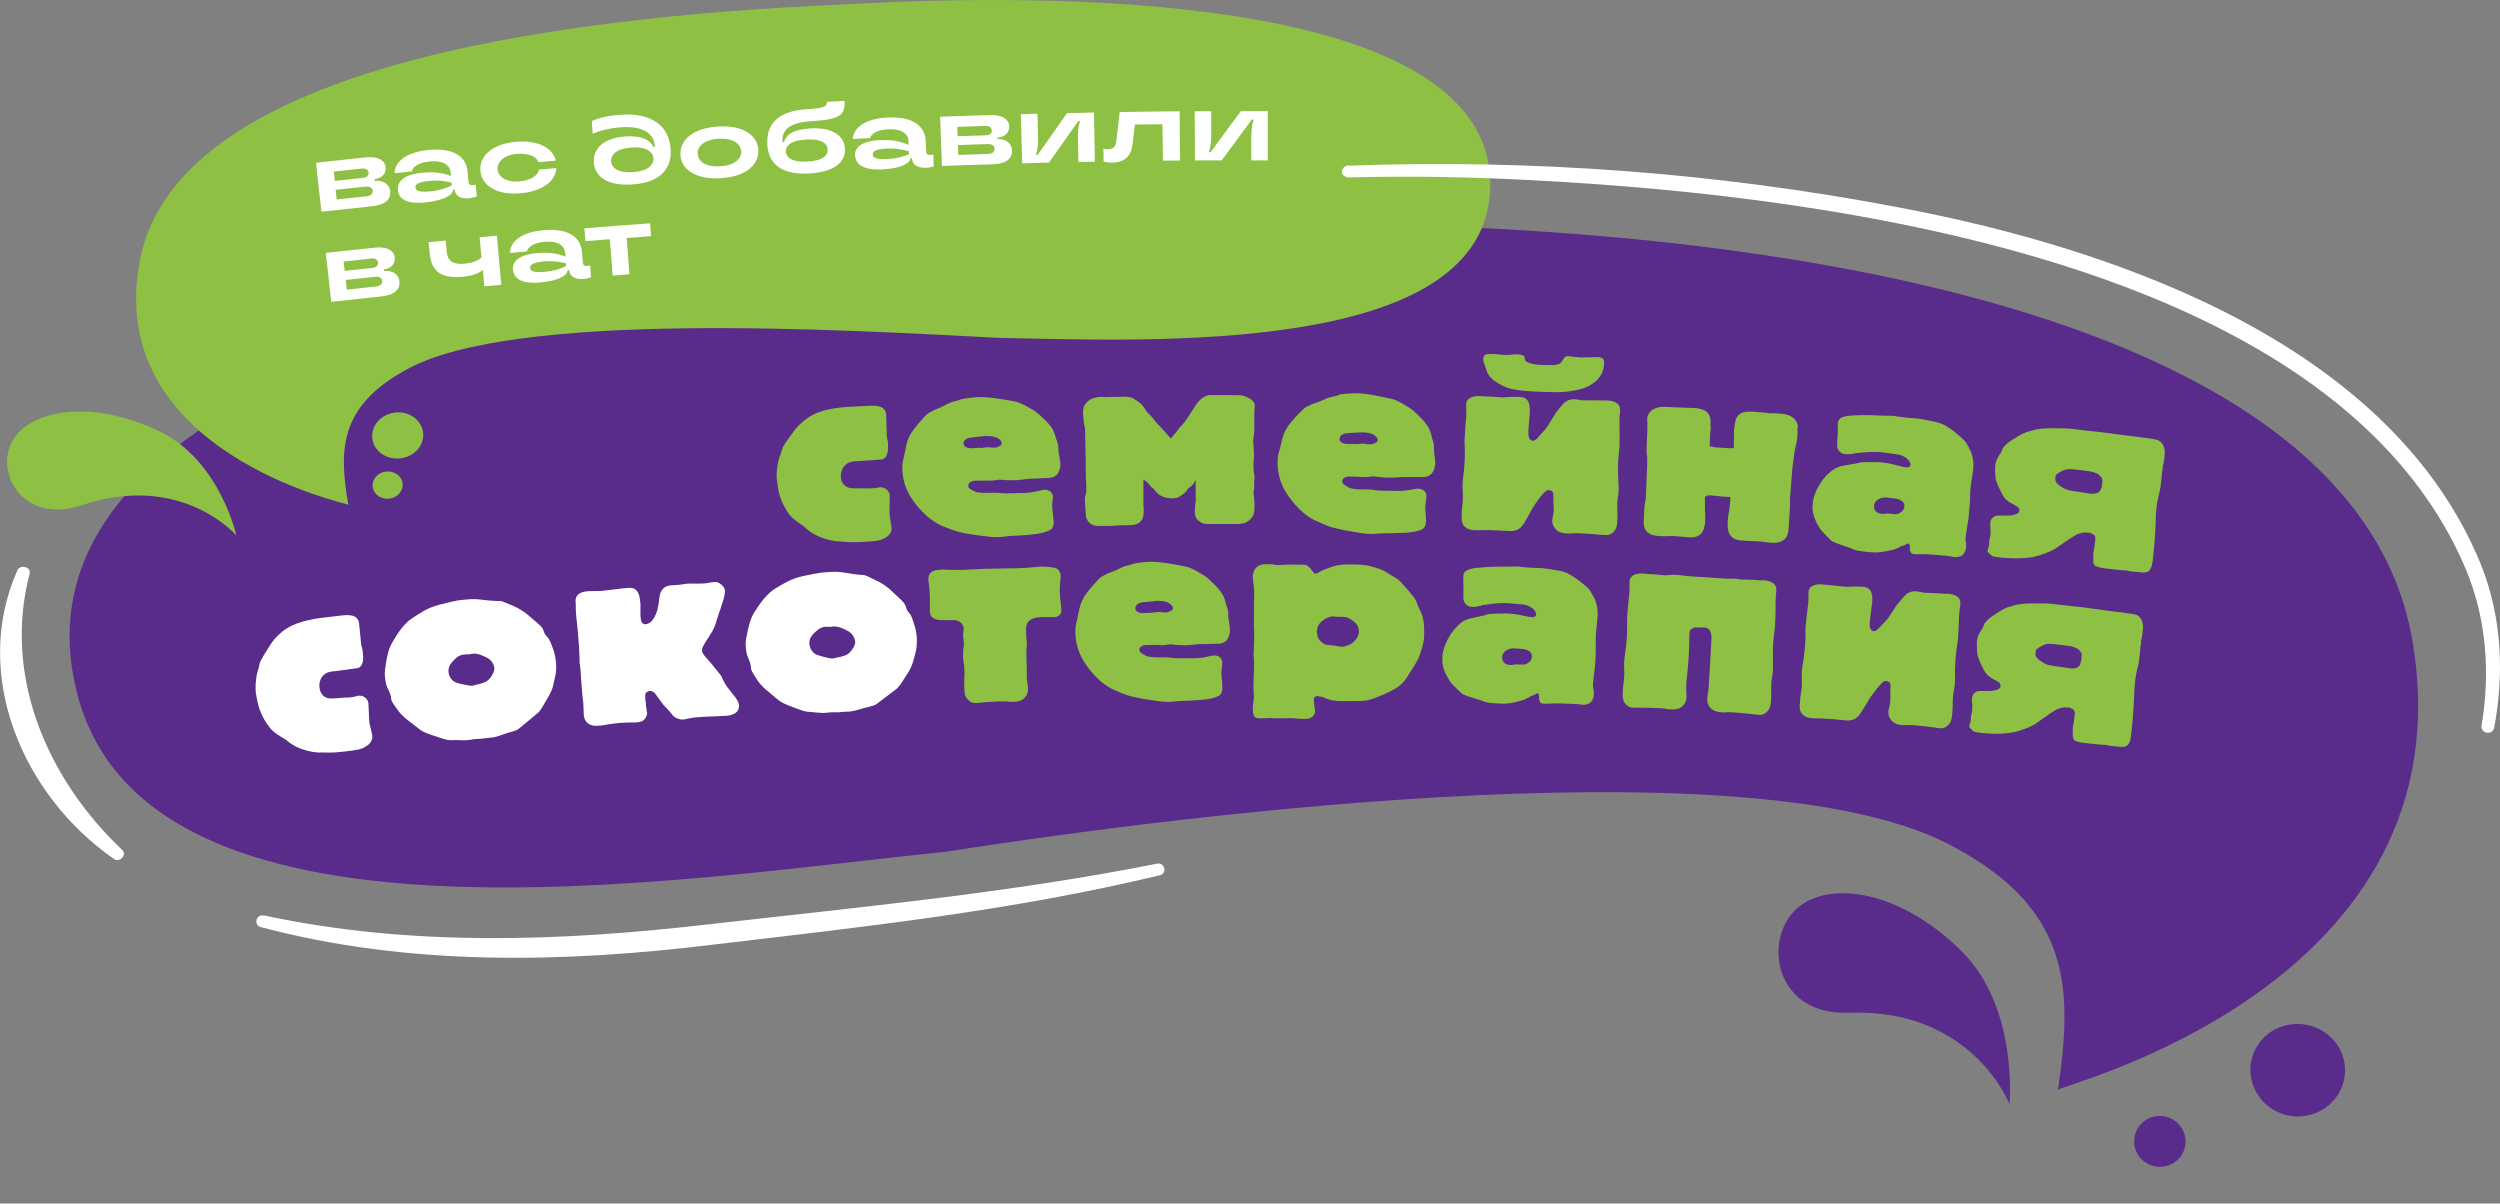 <svg width="484" height="233" viewBox="0 0 484 233" fill="none" xmlns="http://www.w3.org/2000/svg">
<rect x="0" y="0" width="484" height="233" fill="#808080" stroke="none"/>
<g clip-path="url(#clip0_2475_697)">
<path d="M357.902 196.077C381.805 195.112 389.061 213.793 389.032 213.734C389.032 213.734 390.787 195.287 379.962 184.354C369.107 173.449 356.79 170.818 349.856 174.502C340.699 179.384 342.542 196.749 357.902 196.047V196.077Z" fill="#592B8A"/>
<path d="M436.135 209.934C437.715 214.641 442.865 217.214 447.633 215.723C452.432 214.232 455.094 209.232 453.573 204.496C452.022 199.76 446.814 197.159 441.987 198.65C437.159 200.17 434.556 205.227 436.135 209.905V209.934Z" fill="#592B8A"/>
<path d="M413.433 222.564C414.34 225.136 417.148 226.51 419.752 225.633C422.356 224.756 423.76 221.979 422.853 219.406C421.976 216.834 419.138 215.43 416.534 216.307C413.93 217.184 412.555 219.991 413.433 222.564Z" fill="#592B8A"/>
<path d="M398.424 210.986C397.809 210.314 479.027 191.048 466.915 123.312C454.685 56.92 329.874 40.052 224.783 43.823C119.194 44.992 0.001 71.42 14.717 133.339C27.386 187.92 132.418 170 182.975 164.913C232.741 157.136 342.689 143.718 378.705 164.211C401.291 176.46 401.174 192.101 398.424 210.986Z" fill="#592B8A"/>
<path d="M67.438 97.731C67.614 97.527 19.779 87.675 27.122 50.196C34.349 13.711 104.127 3.42 163.548 0.848C223.028 -2.514 291.548 3.099 288.417 37.859C285.726 68.789 222.911 66.041 193.156 65.398C163.548 63.878 99.241 59.96 78.556 71.625C65.507 78.787 65.654 87.353 67.438 97.731Z" fill="#8EC044"/>
<path d="M261.061 32.07C296.579 30.784 332.243 33.444 367.059 40.051C412.291 48.529 463.374 67.737 480.313 109.308C484.38 119.453 484.848 130.533 482.859 140.94C482.742 141.554 482.098 141.963 481.425 141.846C480.752 141.729 480.313 141.115 480.43 140.472C482.127 130.386 481.425 119.862 477.388 110.214C452.753 51.804 358.253 38.063 296.433 34.877C284.701 34.263 272.91 34.029 261.178 34.351C260.446 34.38 259.832 33.883 259.803 33.24C259.803 32.626 260.329 32.07 261.032 32.041L261.061 32.07Z" fill="white"/>
<path d="M51.053 177.22C79.784 183.359 108.661 182.249 137.537 178.916C166.326 175.612 195.437 172.893 223.933 167.222C225.367 166.813 226.128 169.034 224.548 169.444C195.934 176.343 166.941 179.471 137.947 182.892C109.041 186.429 79.052 187.072 50.556 179.501C49.093 179.208 49.444 176.957 51.053 177.249V177.22Z" fill="white"/>
<path d="M5.734 111.062C0.556 130.854 9.069 150.704 23.64 164.532C24.663 165.468 23.171 167.105 22.06 166.286C4.388 154.037 -5.588 130.649 3.335 110.477C3.862 109.191 6.056 109.717 5.734 111.062Z" fill="white"/>
<path d="M64.658 129.948C63.78 130.035 62.931 130.211 62.317 131.088C61.878 131.702 61.761 132.55 61.849 133.105C61.907 133.66 62.171 134.596 63.107 135.034C63.429 135.181 63.868 135.268 64.775 135.21C65.272 135.181 65.769 135.122 66.238 135.093C66.94 135.005 67.262 135.093 67.876 135.005C69.105 134.859 68.871 134.742 69.427 134.684C69.69 134.684 70.246 134.625 70.802 135.151C71.153 135.444 71.299 135.853 71.328 136.233C71.387 137.286 71.445 138.367 71.475 139.42C71.475 140.004 71.65 140.501 71.826 141.261C71.884 141.583 71.972 141.875 72.031 142.197C72.352 143.688 71.065 144.419 70.334 144.799C69.895 145.003 69.514 145.179 66.676 145.5C63.692 145.851 63.312 145.647 62.317 145.676C61.761 145.676 61.878 145.764 60.503 145.559C59.304 145.354 57.812 144.887 56.817 144.273C55.442 143.483 56.29 143.746 54.301 142.577C52.984 141.788 52.428 141.174 52.048 140.648C50.614 138.718 50.175 137.139 49.941 136.262C49.824 135.736 49.561 134.45 49.532 134.157C49.415 133.222 49.473 131.322 49.883 129.948C50 129.597 50.117 129.246 50.175 128.895C50.205 128.807 50.175 128.691 50.234 128.603C50.292 128.223 50.38 128.194 50.497 127.901C50.673 127.55 51.17 126.673 51.346 126.41C51.96 125.475 52.428 124.598 53.013 123.896C53.364 123.458 54.33 122.376 55.5 121.674C55.939 121.382 57.958 120.125 62.376 119.599C63.721 119.452 65.038 119.277 66.384 119.131C67.32 119.014 68.256 119.131 68.695 119.365C69.017 119.569 69.427 119.949 69.514 120.622C69.631 121.908 69.778 123.224 69.895 124.51C70.012 125.446 70.07 125.124 70.246 126.235C70.246 126.293 70.246 126.381 70.246 126.41C70.246 126.498 70.246 126.644 70.275 126.732C70.421 128.106 70.07 128.661 69.895 128.895C69.719 129.158 69.427 129.334 69.163 129.363C67.642 129.568 66.121 129.772 64.599 129.977L64.658 129.948Z" fill="white"/>
<path d="M88.062 143.308C86.98 143.279 86.746 143.396 85.107 142.811C84.054 142.431 82.621 142.051 81.714 141.525C81.216 141.233 80.602 140.677 79.314 139.713C77.881 138.66 77.208 137.783 76.915 137.345C75.219 135.035 76.008 135.678 75.511 134.275C75.16 133.31 74.75 133.076 74.546 131.205C74.458 130.445 74.487 130.211 74.546 129.568C74.897 127.142 75.16 125.768 75.891 124.481C76.886 122.756 78.115 120.739 79.929 119.599C83.03 117.553 83.674 117.377 87.126 116.559C88.238 116.296 88.852 116.179 90.023 116.091C91.866 115.916 91.924 115.945 94.44 116.237C95.026 116.266 95.582 116.354 96.167 116.354C96.43 116.354 96.693 116.354 96.957 116.354C97.278 116.413 97.659 116.588 97.981 116.734C98.888 117.114 100.614 117.699 102.164 119.014C102.866 119.599 103.539 120.184 104.242 120.798C105.412 121.792 105.09 122.113 105.558 122.844C105.968 123.487 106.143 123.02 107.109 125.709C107.372 126.498 107.548 127.259 107.635 128.253C107.694 128.808 107.723 129.86 107.548 130.65C107.46 131.088 107.343 131.527 107.255 131.965C107.08 132.755 107.021 133.515 105.909 135.327C105.119 136.643 104.885 137.14 104.68 137.403C104.622 137.461 104.593 137.52 104.534 137.549C104.476 137.608 104.446 137.695 104.388 137.754C104.212 138.017 103.569 138.455 101.989 139.8C101.462 140.239 100.936 140.648 100.438 141.087C99.912 141.525 98.624 141.788 98.215 141.905C95.318 142.958 95.435 142.753 94.587 142.841C94.119 142.899 93.621 142.987 93.182 143.016C92.743 143.075 92.275 143.045 91.807 143.104C90.988 143.191 90.549 143.367 89.32 143.308C88.882 143.308 88.472 143.279 88.033 143.25L88.062 143.308ZM91.603 126.557C91.339 126.557 91.105 126.645 90.842 126.674C90.432 126.703 90.081 126.674 89.671 126.732C89.379 126.762 89.233 126.879 89.028 126.937C88.735 127.054 88.589 127.112 88.209 127.492C87.126 128.457 86.746 129.217 86.834 130.124C86.951 131.264 87.799 132.024 88.443 132.199C88.969 132.375 90.959 132.813 91.427 132.755C91.69 132.755 91.924 132.609 92.188 132.55C92.451 132.492 92.743 132.462 93.007 132.375C94.206 132.024 94.733 131.673 95.347 130.562C95.64 130.007 95.728 129.656 95.698 129.334C95.64 128.633 95.143 127.843 94.558 127.492C94.06 127.171 92.597 126.498 91.69 126.528L91.603 126.557Z" fill="white"/>
<path d="M112.055 124.686C111.909 121.792 111.499 119.511 111.47 117.845C111.47 117.553 111.47 117.26 111.47 116.997C111.441 116.617 111.353 116.208 111.528 115.711C111.821 114.921 112.523 114.571 113.84 114.454C114.366 114.424 114.922 114.424 115.449 114.424C115.712 114.424 116.005 114.424 116.268 114.424C117.175 114.307 118.082 114.22 118.989 114.103C121.3 113.84 122.412 113.547 123.143 114.22C123.933 114.921 123.963 116.792 123.992 117.056C123.992 117.26 123.992 117.465 123.992 117.669C123.992 117.845 123.992 118.05 123.992 118.254C123.992 118.4 123.963 118.547 123.992 118.693C123.992 118.78 123.992 118.897 123.992 118.985C123.992 119.131 124.021 119.424 124.021 119.54C124.08 120.242 124.255 120.534 124.372 120.622C124.548 120.798 124.811 120.885 124.957 120.856C125.425 120.827 125.952 120.593 126.479 119.833C127.269 118.663 127.473 117.319 127.62 115.974C127.707 115.214 127.854 114.249 128.79 113.635C128.995 113.518 129.287 113.372 130.048 113.314C130.341 113.314 130.633 113.284 130.926 113.255C131.277 113.255 131.686 113.197 132.067 113.138C132.476 113.05 132.827 113.021 133.237 112.992C133.705 112.963 134.232 112.992 134.788 112.992C135.402 112.992 135.665 112.992 136.017 112.963C136.192 112.963 136.397 112.963 136.572 112.933C136.777 112.933 136.923 112.875 137.392 112.787C137.86 112.758 138.006 112.7 138.211 112.67C139.03 112.612 139.527 113.05 139.761 113.284C140.083 113.606 140.317 113.869 140.347 114.395C140.376 114.863 140.171 115.682 140.054 116.12C139.849 116.734 139.644 117.319 139.469 117.933C139.206 118.722 139.293 118.283 138.737 120.125C138.533 120.798 138.445 121.09 138.211 121.587C137.801 122.522 137.655 122.581 137.479 122.873C137.392 123.019 137.333 123.107 137.245 123.283C137.011 123.692 136.719 124.043 136.514 124.423C136.046 125.183 135.87 125.621 135.899 125.943C135.958 126.703 137.04 127.638 137.538 128.252C138.035 128.866 138.533 129.48 139.03 130.094C139.908 131.176 139.586 130.825 139.82 131.293C139.937 131.527 140.054 131.761 140.171 131.994C141.049 133.749 142.98 135.239 143.067 136.497C143.097 136.964 142.98 137.549 142.512 137.929C142.219 138.192 141.546 138.572 140.171 138.601C138.825 138.66 137.479 138.718 136.134 138.777C133.296 138.923 133.12 139.215 132.272 139.303C131.921 139.303 131.599 139.303 130.867 138.982C130.399 138.777 129.99 138.192 129.609 137.724C128.936 136.906 128.556 136.672 128.176 136.117C127.737 135.503 127.298 134.918 126.859 134.304C126.683 134.07 126.479 133.953 126.303 133.865C126.157 133.778 125.894 133.749 125.747 133.778C125.455 133.778 125.162 134.012 125.016 134.216C124.87 134.421 124.899 134.713 124.928 134.947C124.928 135.093 124.928 135.181 124.928 135.327C124.957 135.766 124.987 135.473 125.045 136.233C125.045 136.467 125.074 136.701 125.104 136.935C125.104 137.081 125.191 137.257 125.191 137.403C125.191 137.461 125.191 137.549 125.191 137.578C125.191 137.724 125.25 137.812 125.279 137.958C125.279 138.192 125.279 138.718 124.723 139.303C124.343 139.654 124.138 139.771 123.085 139.859C122.529 139.888 122.529 139.859 122.266 139.859C121.417 139.888 120.569 139.917 119.72 139.975C119.34 140.034 118.96 140.063 118.55 140.122C118.053 140.209 117.555 140.239 117.058 140.356C116.795 140.356 116.619 140.443 116.356 140.472C116.297 140.472 116.209 140.472 116.151 140.472C116.005 140.472 115.888 140.472 115.741 140.502C114.747 140.589 114.103 140.297 113.723 139.946C113.284 139.595 113.079 139.011 113.02 138.426C112.991 137.666 112.962 136.935 112.933 136.175C112.903 135.736 112.845 135.795 112.728 134.333C112.669 133.485 112.582 132.638 112.523 131.761C112.465 131 112.435 130.299 112.377 129.539C112.348 129.1 112.26 128.632 112.201 128.223C112.201 127.989 112.201 127.755 112.201 127.492C112.172 126.586 112.113 125.651 112.084 124.744L112.055 124.686Z" fill="white"/>
<path d="M157.315 137.87C156.232 137.783 155.998 137.87 154.389 137.227C153.336 136.818 151.961 136.379 151.054 135.795C150.585 135.502 149.971 134.918 148.742 133.894C147.338 132.784 146.724 131.877 146.46 131.409C144.88 129.041 145.641 129.685 145.202 128.281C144.88 127.287 144.5 127.024 144.383 125.183C144.324 124.422 144.383 124.189 144.471 123.545C144.939 121.119 145.261 119.774 146.051 118.517C147.133 116.821 148.45 114.892 150.293 113.81C153.482 111.91 154.155 111.764 157.607 111.091C158.719 110.887 159.333 110.799 160.533 110.741C162.376 110.653 162.435 110.682 164.921 111.091C165.477 111.15 166.062 111.267 166.648 111.296C166.911 111.296 167.174 111.296 167.408 111.355C167.73 111.442 168.081 111.618 168.403 111.793C169.31 112.232 170.978 112.875 172.47 114.278C173.143 114.892 173.786 115.535 174.459 116.149C175.571 117.201 175.249 117.494 175.688 118.254C176.068 118.897 176.273 118.459 177.092 121.207C177.326 121.996 177.473 122.756 177.502 123.75C177.502 124.305 177.502 125.358 177.297 126.147C177.18 126.586 177.063 127.024 176.946 127.463C176.712 128.223 176.654 129.012 175.454 130.766C174.606 132.053 174.371 132.52 174.108 132.784C174.05 132.842 174.02 132.871 173.962 132.93C173.903 132.988 173.874 133.076 173.816 133.134C173.611 133.397 172.967 133.777 171.329 135.064C170.802 135.473 170.246 135.882 169.72 136.292C169.193 136.701 167.876 136.906 167.467 137.023C164.512 137.929 164.658 137.724 163.81 137.783C163.342 137.783 162.844 137.87 162.405 137.9C161.937 137.9 161.498 137.9 161.03 137.9C160.211 137.929 159.772 138.104 158.543 137.987C158.105 137.958 157.695 137.9 157.256 137.87H157.315ZM161.615 121.265C161.352 121.265 161.118 121.353 160.855 121.353C160.445 121.353 160.094 121.353 159.684 121.353C159.392 121.353 159.216 121.47 159.041 121.528C158.748 121.645 158.602 121.704 158.192 122.054C157.051 122.961 156.642 123.721 156.7 124.627C156.759 125.767 157.578 126.586 158.192 126.79C158.719 126.995 160.679 127.521 161.147 127.492C161.411 127.492 161.645 127.375 161.908 127.317C162.171 127.258 162.464 127.229 162.727 127.17C163.927 126.878 164.483 126.557 165.155 125.475C165.477 124.919 165.565 124.598 165.565 124.276C165.536 123.575 165.068 122.785 164.483 122.376C164.014 122.025 162.581 121.294 161.645 121.294L161.615 121.265Z" fill="white"/>
<path d="M180.048 116.266C180.048 116.032 180.048 115.799 180.019 115.506C179.96 114.424 179.96 113.986 179.873 113.372C179.814 112.934 179.726 112.612 179.726 112.232C179.697 111.384 180.048 110.916 180.341 110.741C180.487 110.595 180.955 110.332 182.33 110.273C183.354 110.244 183.354 110.332 184.7 110.332C184.963 110.332 185.168 110.332 185.431 110.332C185.695 110.332 185.958 110.332 186.192 110.332C186.455 110.332 186.748 110.332 187.011 110.302C189.176 110.215 188.913 110.185 190.405 110.127C192.57 110.098 194.735 110.039 196.9 110.01C198.714 110.01 200.645 109.718 201.64 109.688C202.401 109.688 204.068 109.776 204.595 110.098C204.946 110.273 205.326 110.799 205.356 111.413C205.356 112.027 205.239 112.7 205.209 113.314C205.121 114.161 205.209 115.038 205.268 115.828C205.326 116.588 205.443 117.348 205.473 118.196C205.473 118.43 205.531 118.78 204.946 119.219C204.858 119.307 204.478 119.424 204.332 119.482C204.127 119.541 203.922 119.482 203.717 119.482C203.366 119.453 203.044 119.453 202.693 119.482C202.43 119.482 202.137 119.453 201.874 119.482C201.113 119.482 200.119 119.541 199.446 120.038C198.597 120.622 198.626 121.412 198.656 122.581C198.685 124.013 198.802 124.043 198.802 124.686C198.802 125.124 198.802 125.387 198.714 125.592C198.685 125.884 198.714 126.031 198.714 126.294C198.714 126.762 198.714 127.2 198.743 127.668C198.831 130.299 198.743 130.942 198.802 131.439C198.86 131.965 198.919 132.521 199.007 133.047C199.065 133.807 198.948 134.538 198.305 135.152C197.866 135.59 197.251 135.853 196.14 135.883C195.379 135.883 195.028 135.766 194.267 135.795C194.004 135.795 193.74 135.795 193.448 135.795C192.336 135.824 189.996 136 189.264 136.087C189.059 136.087 188.855 136.087 188.65 136.087C188.035 136.087 187.684 135.737 187.362 135.415C186.953 135.006 186.719 134.567 186.69 133.339C186.602 130.971 186.777 131.468 186.719 130.036C186.66 128.311 186.485 128.223 186.455 127.317C186.397 125.417 186.631 125.3 186.602 124.452C186.572 123.604 186.397 123.253 186.455 122.844C186.485 122.522 186.543 122.201 186.572 121.879C186.66 121.353 186.28 120.71 185.812 120.388C185.344 120.067 184.934 120.038 184.407 120.067C184.027 120.067 183.647 120.067 183.266 120.067C182.038 120.067 181.072 120.096 180.428 119.453C180.311 119.365 179.99 119.044 180.019 118.137C180.019 117.494 180.019 116.851 180.019 116.237L180.048 116.266Z" fill="#8EC044"/>
<path d="M219.427 109.133C220.158 108.928 222.206 108.753 222.674 108.753C224.84 108.753 227.209 109.221 229.696 109.718C230.837 109.952 232.944 111.326 233.529 111.706C233.88 111.939 235.372 113.401 235.635 113.694C237.069 115.301 237.127 116.179 237.391 117.056C237.596 117.757 237.8 117.903 237.8 119.102C237.8 120.067 237.917 120.154 237.947 120.447C238.005 120.827 238.064 121.207 238.093 121.587C238.21 122.259 237.947 123.575 237.332 124.101C236.776 124.569 236.221 124.627 235.811 124.627C235.05 124.627 234.29 124.657 233.529 124.686C232.563 124.686 232.037 124.686 231.188 124.803C230.574 124.861 230.223 124.92 229.872 124.92C229.725 124.92 229.579 124.92 229.404 124.92C227.122 124.92 227.356 124.744 226.449 124.744C226.185 124.744 225.834 124.861 225.542 124.861C224.869 124.978 224.664 124.861 224.108 124.861C223.464 124.861 222.85 124.861 222.206 124.861C220.89 124.832 220.568 125.417 220.597 125.826C220.597 126.264 221.007 126.498 221.329 126.674C222.148 127.2 222.411 127.142 222.821 127.171C223.084 127.229 223.289 127.258 223.845 127.258C224.254 127.258 224.605 127.258 225.015 127.258C225.161 127.258 225.308 127.258 225.483 127.258C227.122 127.288 226.595 127.434 227.941 127.434C229.053 127.434 230.135 127.434 231.247 127.434C232.154 127.434 233.119 127.288 233.529 127.171C233.909 127.083 234.26 126.995 234.641 126.937C235.314 126.791 235.928 126.966 236.279 127.346C236.63 127.726 236.63 128.106 236.63 128.311C236.63 129.159 236.396 129.685 236.484 130.796C236.542 131.41 236.601 131.994 236.63 132.608C236.776 134.216 236.191 134.626 235.869 134.743C235.255 135.093 234.114 135.415 232.066 135.532C231.481 135.561 230.896 135.59 230.281 135.649C229.462 135.707 228.877 135.649 227.648 135.766C227.151 135.824 226.741 135.883 226.39 135.883C224.869 135.883 224.05 135.707 223.201 135.59C222.879 135.532 222.557 135.503 222.236 135.444C221.329 135.327 219.251 134.918 218.52 134.684C217.906 134.509 216.326 133.865 215.448 133.456C212.581 132.082 210.533 129.217 209.743 127.902C208.485 125.797 208.221 123.838 208.192 122.405C208.163 121.061 208.368 120.739 208.631 119.482C209.099 117.377 209.07 116.266 211.235 113.752C212.844 111.852 213.341 111.559 213.459 111.53C214.98 110.682 215.038 110.887 216.267 110.302C216.735 110.098 217.028 109.864 217.789 109.601C218.286 109.455 218.315 109.484 218.813 109.338C218.988 109.279 219.193 109.25 219.368 109.191L219.427 109.133ZM222.85 118.605C223.523 118.605 223.816 118.459 224.488 118.488C224.957 118.517 225.044 118.576 225.308 118.576C225.425 118.576 225.512 118.576 225.6 118.576C225.659 118.576 225.659 118.576 225.717 118.576C226.01 118.576 226.215 118.517 226.8 118.196C226.917 118.137 227.063 118.05 227.063 117.728C227.063 117.582 227.005 117.26 226.536 116.909C226.01 116.529 225.512 116.354 224.108 116.325C224.05 116.325 224.02 116.325 223.962 116.325C223.845 116.325 223.698 116.383 223.611 116.383C223.552 116.383 223.552 116.383 223.494 116.383C223.347 116.383 223.201 116.412 223.026 116.442C222.499 116.5 222.06 116.5 221.124 116.617C220.861 116.676 220.773 116.676 220.451 116.822C220.305 116.88 219.778 117.173 219.807 117.786C219.807 117.874 219.866 118.166 220.071 118.342C220.275 118.517 220.831 118.722 221.095 118.693C221.68 118.693 222.265 118.634 222.821 118.634L222.85 118.605Z" fill="#8EC044"/>
<path d="M250.938 109.337C251.406 109.337 251.406 109.279 252.108 109.308C252.781 109.308 253.191 109.425 253.805 110.185C254.098 110.565 254.302 111.033 254.712 111.062C255.063 111.062 255.444 110.624 256.526 110.214C256.906 110.068 257.287 109.922 257.667 109.805C259.364 109.191 260.827 109.279 261.939 109.279C263.753 109.279 264.806 109.425 266.21 109.864C267.761 110.361 267.995 110.507 268.756 111.004C270.423 112.085 270.686 112.144 270.891 112.378C271.155 112.641 271.389 112.933 271.652 113.196C274.665 116.5 273.963 116.149 274.695 117.698C274.812 117.932 274.929 118.166 275.046 118.429C275.719 119.833 275.748 121.294 275.719 122.931C275.719 124.159 275.309 125.446 275.134 125.913C274.812 127.112 274.49 127.901 273.261 129.743C272.413 131 272.53 131.059 271.681 132.053C270.804 133.134 268.843 134.011 268.258 134.274C267.497 134.596 265.801 135.385 264.63 135.59C263.723 135.765 261.178 135.736 260.212 135.736C257.989 135.736 257.579 135.532 256.877 135.268C256.321 135.064 256.175 134.976 255.912 134.918C255.707 134.859 255.063 134.771 254.888 134.771C254.8 134.771 254.595 134.83 254.42 135.093C254.361 135.239 254.361 135.385 254.361 135.415C254.39 135.795 254.42 136.175 254.449 136.555C254.537 137.519 254.595 137.169 254.595 137.695C254.595 138.075 254.39 138.513 254.068 138.777C253.6 139.157 253.161 139.186 252.489 139.186C250.909 139.186 250.733 138.981 249.3 139.04C248.802 139.04 248.656 139.098 248.1 139.069C248.012 139.069 247.895 139.069 247.807 139.069C247.72 139.069 247.661 139.069 247.544 139.069C247.31 139.069 247.076 139.069 246.842 139.069C246.549 139.069 246.286 139.01 245.993 139.01C245.438 139.01 244.823 139.069 244.267 139.069C243.565 139.069 243.36 139.069 243.243 139.01C242.6 138.806 242.6 138.046 242.541 137.286C242.541 137.139 242.541 137.052 242.541 136.906C242.6 135.824 242.687 136.145 242.746 135.151C242.746 135.005 242.746 134.859 242.746 134.713C242.746 134.128 242.658 133.631 242.658 133.047C242.687 131.877 242.717 130.708 242.775 129.509C242.834 128.135 242.687 127.083 242.687 126.352C242.687 126.176 242.746 125.972 242.746 125.767C242.746 125.679 242.746 125.592 242.746 125.475C242.746 125.095 242.804 124.656 242.804 124.276C242.804 123.867 242.804 123.458 242.804 123.048C242.804 122.814 242.804 122.727 242.804 122.61C242.804 121.791 242.746 122.317 242.746 121.002C242.746 119.043 242.775 117.055 242.804 115.097C242.804 115.009 242.804 114.658 242.804 114.57C242.804 113.723 242.658 113.196 242.6 112.465C242.6 112.261 242.57 112.085 242.541 111.881C242.483 111.208 242.746 110.214 243.36 109.747C244.092 109.162 244.969 109.22 245.321 109.22C245.701 109.22 246.081 109.25 246.462 109.279C246.549 109.279 246.725 109.337 246.813 109.337C247.017 109.396 247.164 109.396 247.369 109.396C248.246 109.454 248.129 109.308 249.27 109.308C249.797 109.308 250.324 109.308 250.879 109.308L250.938 109.337ZM258.252 119.336C257.374 119.277 256.409 119.803 255.736 120.417C255.473 120.71 254.975 121.207 254.946 122.23C254.946 123.516 255.531 124.101 255.999 124.422C256.409 124.715 256.614 124.861 257.579 124.919C257.843 124.919 258.135 124.949 258.398 124.978C258.867 125.036 258.896 125.182 259.715 125.182C260.183 125.182 260.417 125.153 261.207 124.832C262.085 124.452 263.05 123.428 263.08 122.288C263.08 120.943 262.231 120.417 261.529 119.92C261.119 119.686 260.973 119.569 260.564 119.482C260.066 119.394 259.803 119.423 259.393 119.423C259.013 119.423 258.633 119.394 258.281 119.365L258.252 119.336Z" fill="#8EC044"/>
<path d="M286.777 117.26C286.016 117.377 286.25 117.348 285.899 117.435C285.694 117.465 285.226 117.523 285.08 117.494C284.67 117.494 284.261 117.377 283.968 117.143C283.676 116.909 283.529 116.646 283.471 116.5C283.324 116.207 283.266 116.003 283.324 114.395C283.324 114.103 283.324 113.781 283.324 113.489C283.324 113.284 283.295 113.109 283.295 112.904C283.295 112.816 283.295 112.699 283.295 112.612C283.295 112.407 283.266 112.144 283.295 111.705C283.295 111.121 283.471 110.653 284.056 110.39C284.67 110.068 285.665 109.951 286.133 109.922C289.322 109.63 289.644 109.747 291.546 109.688C291.897 109.688 292.277 109.688 292.628 109.688C293.096 109.688 293.418 109.63 294.062 109.688C294.413 109.747 294.823 109.805 295.349 109.834C295.788 109.864 296.198 109.893 296.636 109.922C297.602 110.01 297.924 109.863 299.679 110.127C301.727 110.448 302.488 110.565 303.249 110.887C303.863 111.15 305.063 111.91 305.501 112.261C305.94 112.612 307.198 113.576 307.549 113.956C307.9 114.336 308.661 115.769 308.807 116.12C309.041 116.704 309.451 117.961 309.276 119.54C309.188 120.446 309.1 121.382 309.012 122.288C308.837 123.808 309.012 124.188 308.924 126.527C308.924 127.141 308.866 127.726 308.837 128.34C308.778 129.568 308.515 130.942 308.398 132.462C308.369 133.427 308.603 133.427 308.573 134.421C308.544 135.415 308.047 135.912 307.783 136.116C307.637 136.204 307.169 136.467 306.467 136.438C305.852 136.438 305.56 136.292 305.063 136.292C304.273 136.262 303.512 136.233 302.722 136.204C301.493 136.145 300.85 136.204 300.235 136.204C299.533 136.204 299.211 136.262 298.86 136.233C298.392 136.233 298.246 136.058 298.129 135.824C297.982 135.532 297.953 135.327 297.953 135.005C297.953 134.918 297.953 134.801 297.953 134.713C297.953 134.508 297.836 134.041 297.368 134.304C297.163 134.45 297.163 134.479 296.812 134.625C296.081 134.83 296.139 134.947 295.876 135.064C295.729 135.151 295.554 135.21 295.408 135.298C294.881 135.561 294.852 135.561 293.711 135.853C292.95 136.058 291.78 136.262 291.078 136.233C290.171 136.204 288.181 136.145 287.479 135.882C287.274 135.824 287.186 135.736 286.631 135.561C285.314 135.181 285.782 135.298 285.285 135.151C284.787 135.005 283.676 134.713 283.032 134.274C282.798 134.07 281.247 132.608 280.896 132.17C280.516 131.673 279.814 130.386 279.58 129.743C279.258 128.837 279.229 128.077 279.229 127.697C279.229 126.644 279.375 125.504 280.282 123.779C281.13 122.084 282.3 121.031 282.827 120.593C283.617 119.949 284.7 119.686 284.963 119.657C285.431 119.569 285.899 119.452 286.367 119.365C288.21 118.985 287.508 119.014 288.21 118.897C288.562 118.809 291.195 118.751 291.634 118.751C292.131 118.751 293.418 118.897 293.769 118.955C294.735 119.131 295.847 119.452 296.607 119.482C296.871 119.482 297.368 119.482 297.397 118.926C297.397 118.458 296.929 117.903 296.461 117.611C296.168 117.406 295.847 117.289 295.612 117.201C295.203 117.055 294.998 117.026 293.769 116.938C293.096 116.88 292.453 116.821 291.78 116.763C291.312 116.763 290.346 116.704 288.854 116.909C288.181 116.997 287.479 117.084 286.806 117.172L286.777 117.26ZM293.009 125.533C292.453 125.475 291.721 125.738 291.312 126.147C290.902 126.556 290.844 126.907 290.814 127.17C290.814 127.784 290.99 128.077 291.195 128.281C291.429 128.515 291.751 128.72 292.453 128.749C293.213 128.749 292.716 128.603 293.564 128.632C293.886 128.632 294.208 128.632 294.53 128.661C295.144 128.661 295.495 128.661 296.022 128.194C296.344 127.931 296.549 127.697 296.578 127.112C296.578 126.79 296.578 126.41 295.993 126.03C295.583 125.767 295.144 125.679 294.881 125.65C294.267 125.592 293.623 125.533 293.009 125.504V125.533Z" fill="#8EC044"/>
<path d="M322.47 111.384C322.939 111.384 323.29 111.296 323.875 111.267C325.221 111.267 326.069 111.53 327.883 111.617C329.96 111.734 332.037 111.881 334.115 112.027C334.729 112.056 335.344 112.027 335.958 112.027C336.309 112.027 336.66 112.173 337.04 112.202C337.86 112.202 338.65 112.231 339.469 112.261C340.142 112.261 339.674 112.319 340.639 112.348C340.902 112.348 341.107 112.348 341.371 112.348C341.429 112.348 341.488 112.348 341.517 112.348C342.804 112.436 343.945 112.991 343.887 114.132C343.887 114.19 343.887 114.219 343.887 114.278C343.887 114.424 343.887 114.512 343.887 114.658C343.887 114.892 343.799 115.067 343.799 115.33C343.799 115.447 343.799 115.593 343.799 115.71C343.711 117.055 343.74 116.529 343.77 117.143C343.77 117.757 343.682 120.943 343.653 121.206C343.565 121.82 343.506 122.434 343.419 123.048C343.067 126.235 343.301 128.106 343.243 129.421C343.243 129.509 343.243 129.626 343.243 129.714C343.214 130.24 343.126 130.795 343.038 131.322C342.95 131.702 342.95 132.023 342.921 132.403C342.833 133.777 343.009 133.456 342.863 135.707C342.775 136.935 342.541 137.344 342.131 137.753C341.809 138.075 341.429 138.367 340.815 138.396C340.61 138.396 340.405 138.396 340.2 138.367C339.44 138.279 337.128 138.016 336.016 137.958C335.753 137.958 335.49 137.929 335.197 137.899C334.437 137.841 334.086 137.987 333.325 137.899C332.213 137.841 331.628 137.549 331.189 137.11C330.575 136.467 330.458 135.736 330.545 134.976C330.633 134.45 330.721 133.894 330.779 133.368C330.955 130.386 331.131 127.375 331.306 124.393C331.423 122.58 331.189 122.054 330.633 121.674C330.37 121.528 330.194 121.47 329.58 121.47C329.2 121.47 328.819 121.47 328.439 121.499C328.176 121.499 328.293 121.294 327.707 121.645C327.386 121.82 327.064 121.937 327.064 122.931C327.064 123.457 327.005 125.942 326.947 126.936C326.771 130.181 326.42 131.819 326.449 133.105C326.449 133.66 326.479 134.187 326.508 134.742C326.508 135.502 326.332 136.204 325.63 136.788C325.162 137.198 324.518 137.402 323.407 137.344C322.646 137.315 322.295 137.139 321.534 137.11C321.271 137.11 321.008 137.11 320.715 137.081C319.603 137.022 317.263 136.993 316.502 137.022C316.297 137.022 316.092 137.022 315.888 136.993C315.273 136.905 314.951 136.555 314.659 136.233C314.278 135.794 314.103 135.356 314.161 134.099C314.278 131.848 314.395 132.199 314.454 130.825C314.454 130.445 314.483 130.123 314.454 129.714C314.454 129.187 314.395 128.603 314.454 128.106C314.454 128.018 314.454 127.93 314.454 127.813C314.571 126.498 315.01 124.656 315.01 121.44C315.01 120.826 315.01 120.212 315.01 119.569C315.01 119.335 315.273 116.149 315.361 115.535C315.449 114.921 315.419 115.447 315.478 114.102C315.478 113.985 315.478 113.839 315.478 113.722C315.478 113.488 315.449 113.284 315.478 113.05C315.478 112.904 315.478 112.816 315.478 112.67C315.478 112.611 315.478 112.582 315.478 112.524C315.537 111.384 316.736 110.974 318.023 111.033C318.082 111.033 318.14 111.033 318.17 111.033C318.433 111.033 318.638 111.091 318.872 111.12C319.837 111.208 319.398 111.12 320.071 111.179C320.861 111.237 321.681 111.325 322.47 111.384Z" fill="#8EC044"/>
<path d="M357.258 113.577C357.96 113.664 358.135 113.489 360.213 113.577C360.301 113.577 360.359 113.577 360.476 113.577C361.003 113.606 361.822 113.723 362.202 114.483C362.466 114.98 362.553 116.032 362.436 116.792C362.29 117.874 362.173 118.927 362.027 120.008C361.997 120.388 361.851 121.441 362.202 121.85C362.963 122.815 363.811 121.499 364.397 120.914C364.894 120.388 365.157 120.359 366.503 118.225C366.737 117.874 366.971 117.494 367.205 117.143C367.381 116.88 368.639 115.448 368.961 115.126C369.399 114.746 370.043 114.395 371.038 114.483C371.389 114.512 371.711 114.6 372.062 114.658C372.208 114.717 372.354 114.746 372.53 114.746C373.408 114.775 374.285 114.834 375.163 114.863C375.426 114.863 375.719 114.921 375.982 114.921C376.099 114.921 376.246 114.921 376.333 114.951C376.597 114.951 376.802 114.951 377.065 114.951C377.123 114.951 377.182 114.951 377.211 114.951C378.498 115.068 379.639 115.652 379.522 116.792C379.522 116.851 379.522 116.88 379.522 116.939C379.522 117.085 379.522 117.172 379.493 117.319C379.493 117.553 379.405 117.728 379.376 117.991C379.376 118.108 379.376 118.254 379.347 118.371C379.23 119.687 379.288 119.19 379.259 119.804C379.259 120.417 379.084 123.604 379.054 123.838C378.967 124.452 378.879 125.066 378.791 125.68C378.352 128.837 378.557 130.737 378.469 132.053C378.469 132.141 378.469 132.258 378.469 132.345C378.411 132.871 378.323 133.427 378.235 133.953C378.147 134.333 378.118 134.655 378.089 135.035C377.972 136.409 378.147 136.087 377.943 138.338C377.825 139.566 377.591 139.975 377.153 140.385C376.831 140.677 376.45 140.999 375.836 140.999C375.631 140.999 375.426 140.969 375.222 140.94C374.461 140.823 372.15 140.531 371.038 140.443C370.775 140.443 370.511 140.385 370.219 140.385C369.458 140.326 369.107 140.443 368.346 140.385C367.234 140.297 366.649 140.005 366.24 139.537C365.83 139.069 365.421 138.368 365.655 137.374C365.742 136.994 365.83 136.613 365.889 136.263C366.064 135.473 365.889 134.626 366.006 132.93C366.006 132.696 366.093 131.936 365.216 131.848C364.66 131.79 364.367 132.199 363.928 132.667C363.607 132.988 362.7 134.158 362.29 134.742C361.939 135.181 361.646 135.736 361.295 136.35C361.032 136.789 360.739 137.227 360.476 137.666C360.242 138.075 359.715 138.806 359.247 139.098C358.779 139.391 358.106 139.537 357.346 139.478C357.082 139.478 356.907 139.391 356.643 139.391C356.439 139.391 356.292 139.391 356.087 139.362C355.883 139.362 355.678 139.274 355.473 139.274C354.888 139.245 354.303 139.186 353.718 139.157C351.757 139.011 352.196 139.157 350.733 139.04C350.265 139.011 349.475 138.865 348.92 138.251C348.393 137.695 348.393 136.964 348.451 136.117C348.598 133.982 348.744 134.187 348.832 132.842C348.832 132.462 348.89 132.141 348.832 131.731C348.832 131.205 348.832 130.62 348.832 130.123C348.832 130.036 348.832 129.948 348.832 129.831C348.978 128.515 349.446 126.674 349.534 123.487C349.534 122.873 349.534 122.259 349.534 121.616C349.534 121.382 349.885 118.196 349.973 117.582C350.061 116.968 350.031 117.494 350.119 116.149C350.119 116.032 350.119 115.886 350.119 115.769C350.119 115.535 350.119 115.331 350.119 115.097C350.119 114.951 350.119 114.863 350.119 114.717C350.119 114.658 350.119 114.629 350.119 114.571C350.207 113.43 351.406 113.05 352.694 113.138C352.752 113.138 352.811 113.138 352.84 113.138C353.103 113.138 353.308 113.226 353.542 113.226C354.508 113.343 354.069 113.226 354.712 113.313C355.502 113.401 356.322 113.489 357.111 113.577H357.258Z" fill="#8EC044"/>
<path d="M414.426 124.305C414.514 124.071 414.572 123.808 414.631 123.545C414.689 123.311 414.719 123.048 414.777 122.785C414.894 121.85 414.923 121.148 414.836 120.739C414.748 120.329 414.602 119.979 414.397 119.686C414.075 119.277 413.724 119.014 413.344 118.955C412.963 118.868 412.466 118.78 411.852 118.722C411.179 118.634 410.535 118.546 409.862 118.458C408.692 118.312 407.492 118.166 406.322 117.991C405.152 117.815 403.952 117.669 402.782 117.523C402.314 117.464 401.846 117.406 401.436 117.377C400.997 117.348 400.558 117.289 400.09 117.231C399.066 117.114 398.042 116.997 397.047 116.88C396.813 116.88 396.492 116.821 396.111 116.821C395.731 116.821 395.321 116.821 394.941 116.821C394.531 116.821 394.151 116.821 393.8 116.821C393.449 116.821 393.156 116.821 392.981 116.821C391.723 116.851 390.757 116.967 390.055 117.172C389.353 117.377 388.885 117.523 388.651 117.581C388.095 117.815 387.597 118.049 387.159 118.341C386.72 118.605 386.281 118.897 385.813 119.219C385.403 119.511 385.081 119.745 384.876 119.949C384.672 120.154 384.496 120.329 384.379 120.476C384.262 120.622 384.174 120.768 384.116 120.914C384.057 121.06 383.97 121.236 383.911 121.44C383.735 121.762 383.56 122.025 383.414 122.259C383.267 122.493 383.121 122.756 383.004 123.048C382.887 123.341 382.799 123.691 382.741 124.101C382.711 124.51 382.682 125.007 382.741 125.65C382.741 126.352 382.828 126.849 382.946 127.17C383.063 127.492 383.209 127.843 383.384 128.281C383.56 128.72 383.823 129.217 384.145 129.831C384.467 130.445 384.964 130.942 385.696 131.351C386.018 131.526 386.339 131.731 386.72 131.936C387.1 132.14 387.305 132.403 387.305 132.754C387.305 133.134 387.071 133.397 386.573 133.544C386.076 133.69 385.666 133.777 385.345 133.777C384.906 133.777 384.438 133.777 383.999 133.777C383.794 133.777 383.618 133.777 383.384 133.777C383.18 133.777 382.946 133.777 382.711 133.865C382.594 133.924 382.448 134.04 382.214 134.216C381.98 134.391 381.834 134.742 381.775 135.239C381.746 135.561 381.775 135.882 381.804 136.175C381.863 136.467 381.863 136.935 381.804 137.549C381.804 137.753 381.746 137.987 381.687 138.163C381.629 138.367 381.6 138.572 381.57 138.777C381.57 139.04 381.541 139.186 381.57 139.273C381.57 139.361 381.512 139.654 381.366 140.151C381.219 140.501 381.219 140.735 381.336 140.852C381.453 140.969 381.541 141.086 381.629 141.174C381.746 141.291 381.863 141.408 381.951 141.495C382.039 141.583 382.214 141.641 382.477 141.729C382.741 141.788 383.15 141.846 383.648 141.905C384.174 141.963 384.906 141.992 385.9 142.051C386.837 142.08 387.685 142.051 388.417 141.963C389.148 141.875 389.645 141.817 389.879 141.758C390.465 141.641 391.196 141.408 392.132 141.057C393.039 140.706 393.683 140.384 394.034 140.151C394.736 139.654 395.438 139.157 396.111 138.689C396.667 138.28 397.106 137.987 397.428 137.783C397.75 137.607 397.954 137.461 398.13 137.373C398.276 137.286 398.393 137.227 398.481 137.227C398.54 137.227 398.657 137.198 398.803 137.139C398.92 137.081 399.066 137.022 399.329 136.964C399.564 136.935 399.944 136.935 400.471 136.964C400.705 136.964 400.968 137.11 401.29 137.286C401.582 137.461 401.729 137.812 401.67 138.338C401.612 138.806 401.553 139.244 401.494 139.712C401.465 140.004 401.407 140.297 401.348 140.56C401.29 140.823 401.26 141.115 401.29 141.408C401.29 141.554 401.29 141.671 401.29 141.788C401.29 141.905 401.29 142.022 401.29 142.168C401.29 142.226 401.29 142.314 401.29 142.372C401.29 142.957 401.465 143.337 401.875 143.483C402.284 143.629 402.723 143.746 403.25 143.805C404.362 143.922 405.473 144.039 406.614 144.156C406.79 144.156 406.966 144.185 407.112 144.185C407.258 144.185 407.404 144.185 407.609 144.214C407.756 144.214 407.873 144.243 408.019 144.302C408.165 144.331 408.282 144.36 408.428 144.39C408.955 144.448 409.511 144.477 410.038 144.536C410.272 144.565 410.535 144.594 410.798 144.594C411.091 144.594 411.325 144.594 411.559 144.477C411.793 144.39 411.998 144.185 412.173 143.893C412.349 143.6 412.495 143.162 412.554 142.519C412.671 141.525 412.788 140.531 412.875 139.507C412.963 138.484 413.022 137.519 413.08 136.584C413.139 135.678 413.168 134.859 413.197 134.128C413.197 133.397 413.256 132.842 413.314 132.462C413.344 131.848 413.431 131.205 413.548 130.562C413.665 130.094 413.753 129.626 413.87 129.158C413.987 128.691 414.075 128.223 414.134 127.755C414.192 127.317 414.221 126.878 414.28 126.469C414.309 126.059 414.368 125.621 414.397 125.182C414.397 125.007 414.455 124.861 414.485 124.715C414.514 124.598 414.543 124.422 414.572 124.247L414.426 124.305ZM402.753 128.486C402.636 128.837 402.46 129.1 402.226 129.188C401.816 129.421 401.231 129.48 400.5 129.363C399.739 129.217 399.125 129.129 398.598 129.071C398.071 129.012 397.516 128.924 396.872 128.807C396.228 128.72 395.555 128.369 394.795 127.784C394.561 127.609 394.385 127.404 394.239 127.2C394.092 126.995 394.034 126.644 394.092 126.206C394.122 125.913 394.239 125.679 394.473 125.533C394.707 125.387 394.97 125.212 395.263 125.065C395.409 124.978 395.672 124.861 395.994 124.744C396.345 124.627 396.901 124.627 397.72 124.715C398.247 124.773 398.744 124.832 399.271 124.89C400.353 125.007 401.085 125.124 401.494 125.27C401.875 125.416 402.138 125.533 402.284 125.65C402.46 125.796 402.636 125.972 402.811 126.206C402.987 126.439 403.045 126.673 403.016 126.907C403.016 127.141 402.957 127.346 402.957 127.58C402.957 127.814 402.87 128.106 402.753 128.486Z" fill="#8EC044"/>
<path d="M165.887 89.282C165.009 89.312 164.102 89.428 163.429 90.276C162.932 90.861 162.757 91.68 162.786 92.264C162.786 92.849 163.02 93.784 163.927 94.252C164.249 94.428 164.658 94.545 165.624 94.545C166.121 94.545 166.618 94.545 167.145 94.545C167.877 94.515 168.198 94.603 168.813 94.545C170.071 94.486 169.837 94.34 170.422 94.34C170.685 94.34 171.241 94.34 171.797 94.895C172.119 95.217 172.236 95.626 172.265 96.006C172.265 97.059 172.236 98.141 172.207 99.193C172.207 99.778 172.294 100.275 172.441 101.035C172.499 101.356 172.528 101.678 172.587 101.97C172.821 103.49 171.446 104.134 170.685 104.455C170.217 104.631 169.807 104.777 166.94 104.923C163.898 105.069 163.517 104.864 162.493 104.806C161.937 104.806 162.025 104.864 160.679 104.572C159.48 104.309 157.988 103.724 157.022 103.052C155.676 102.175 156.525 102.496 154.594 101.181C153.306 100.304 152.78 99.661 152.458 99.105C151.141 97.088 150.79 95.48 150.644 94.574C150.556 94.048 150.381 92.732 150.352 92.44C150.293 91.475 150.498 89.604 150.995 88.259C151.141 87.908 151.258 87.587 151.346 87.236C151.405 87.148 151.376 87.031 151.434 86.944C151.522 86.564 151.61 86.564 151.756 86.242C151.931 85.891 152.517 85.043 152.721 84.809C153.394 83.903 153.921 83.085 154.594 82.412C155.003 82.003 156.027 81.009 157.256 80.366C157.724 80.103 159.86 78.992 164.395 78.758C165.77 78.699 167.116 78.612 168.491 78.553C169.427 78.495 170.393 78.67 170.831 78.933C171.153 79.167 171.534 79.576 171.563 80.249C171.592 81.564 171.651 82.851 171.68 84.166C171.709 85.131 171.826 84.78 171.914 85.92C171.914 85.979 171.914 86.067 171.914 86.096C171.914 86.183 171.914 86.33 171.914 86.417C171.972 87.791 171.592 88.347 171.387 88.552C171.183 88.785 170.89 88.961 170.627 88.961C169.076 89.078 167.496 89.165 165.946 89.282H165.887Z" fill="#8EC044"/>
<path d="M185.958 77.325C186.689 77.121 188.796 76.887 189.264 76.887C191.458 76.799 193.916 77.267 196.432 77.705C197.602 77.91 199.796 79.225 200.381 79.606C200.762 79.839 202.312 81.272 202.576 81.564C204.097 83.143 204.156 83.991 204.448 84.897C204.682 85.599 204.887 85.745 204.916 86.943C204.916 87.908 205.033 87.996 205.092 88.288C205.15 88.668 205.209 89.048 205.267 89.428C205.384 90.101 205.15 91.445 204.536 91.972C203.98 92.469 203.395 92.527 202.985 92.527C202.195 92.556 201.435 92.586 200.645 92.644C199.65 92.644 199.123 92.673 198.246 92.82C197.631 92.878 197.251 92.936 196.9 92.966C196.754 92.966 196.578 92.966 196.432 92.966C194.091 93.024 194.354 92.849 193.418 92.878C193.155 92.878 192.804 92.995 192.482 92.995C191.809 93.112 191.604 92.995 191.019 93.053C190.375 93.053 189.732 93.053 189.088 93.053C187.742 93.053 187.45 93.638 187.45 94.077C187.45 94.515 187.889 94.72 188.21 94.895C189.059 95.392 189.322 95.334 189.732 95.363C189.995 95.392 190.2 95.451 190.785 95.421C191.195 95.421 191.575 95.421 191.985 95.392C192.131 95.392 192.306 95.392 192.453 95.392C194.12 95.392 193.594 95.538 194.94 95.509C196.051 95.48 197.192 95.451 198.304 95.421C199.24 95.421 200.235 95.217 200.645 95.129C201.025 95.041 201.405 94.954 201.786 94.866C202.459 94.72 203.073 94.866 203.453 95.246C203.834 95.626 203.834 96.006 203.834 96.181C203.834 97.029 203.6 97.556 203.746 98.666C203.804 99.28 203.892 99.865 203.951 100.479C204.156 102.087 203.541 102.496 203.219 102.642C202.605 102.993 201.435 103.344 199.357 103.519C198.743 103.578 198.158 103.607 197.543 103.666C196.724 103.724 196.11 103.695 194.852 103.841C194.325 103.899 193.916 103.958 193.564 103.987C192.014 104.046 191.195 103.87 190.288 103.753C189.966 103.724 189.615 103.666 189.293 103.636C188.357 103.519 186.221 103.169 185.49 102.964C184.875 102.789 183.237 102.175 182.33 101.795C179.375 100.479 177.239 97.672 176.391 96.357C175.045 94.281 174.752 92.323 174.694 90.89C174.635 89.545 174.84 89.224 175.103 87.967C175.542 85.862 175.484 84.751 177.649 82.178C179.258 80.249 179.755 79.956 179.872 79.898C181.423 79.021 181.481 79.225 182.71 78.582C183.178 78.378 183.471 78.115 184.261 77.851C184.787 77.676 184.787 77.734 185.314 77.559C185.519 77.501 185.694 77.442 185.899 77.384L185.958 77.325ZM189.644 86.739C190.317 86.739 190.639 86.563 191.312 86.593C191.78 86.622 191.897 86.68 192.16 86.651C192.277 86.651 192.365 86.651 192.482 86.651C192.54 86.651 192.54 86.651 192.599 86.651C192.921 86.651 193.126 86.593 193.681 86.242C193.799 86.183 193.945 86.096 193.916 85.745C193.916 85.599 193.857 85.277 193.36 84.955C192.833 84.605 192.306 84.429 190.873 84.4C190.814 84.4 190.756 84.4 190.727 84.4C190.61 84.4 190.463 84.458 190.375 84.458C190.317 84.458 190.317 84.458 190.258 84.458C190.112 84.458 189.937 84.488 189.79 84.517C189.264 84.575 188.796 84.605 187.859 84.722C187.596 84.78 187.508 84.78 187.186 84.926C187.04 84.985 186.514 85.277 186.543 85.891C186.543 85.979 186.601 86.271 186.835 86.446C187.04 86.622 187.625 86.797 187.889 86.797C188.474 86.768 189.059 86.739 189.673 86.68L189.644 86.739Z" fill="#8EC044"/>
<path d="M259.128 76.419C259.86 76.244 261.966 76.127 262.435 76.127C264.629 76.127 267.057 76.712 269.573 77.267C270.714 77.53 272.85 78.933 273.435 79.343C273.786 79.577 275.278 81.097 275.542 81.389C276.975 83.026 277.005 83.903 277.239 84.81C277.443 85.54 277.648 85.687 277.619 86.856C277.619 87.821 277.707 87.909 277.736 88.201C277.765 88.581 277.824 88.961 277.853 89.341C277.941 90.013 277.648 91.329 277.005 91.855C276.419 92.323 275.834 92.352 275.425 92.352C274.635 92.352 273.874 92.352 273.084 92.352C272.089 92.352 271.563 92.352 270.685 92.411C270.071 92.44 269.69 92.498 269.339 92.469C269.193 92.469 269.017 92.469 268.871 92.469C266.531 92.44 266.794 92.235 265.858 92.235C265.594 92.235 265.243 92.323 264.921 92.323C264.248 92.411 264.044 92.323 263.459 92.323C262.815 92.323 262.171 92.264 261.528 92.264C260.182 92.206 259.86 92.761 259.86 93.2C259.86 93.638 260.27 93.872 260.591 94.077C261.411 94.603 261.674 94.574 262.083 94.632C262.347 94.691 262.552 94.72 263.137 94.749C263.546 94.749 263.927 94.749 264.336 94.749C264.483 94.749 264.658 94.749 264.804 94.749C266.472 94.808 265.945 94.954 267.291 94.983C268.403 94.983 269.544 95.013 270.656 95.042C271.592 95.042 272.587 94.925 272.996 94.837C273.377 94.779 273.757 94.691 274.137 94.632C274.81 94.516 275.425 94.72 275.805 95.1C276.156 95.48 276.156 95.86 276.156 96.065C276.156 96.913 275.864 97.439 275.951 98.55C275.981 99.164 276.039 99.749 276.068 100.362C276.185 101.97 275.571 102.35 275.249 102.497C274.635 102.818 273.435 103.14 271.358 103.169C270.744 103.169 270.158 103.198 269.544 103.227C268.725 103.257 268.11 103.227 266.852 103.286C266.326 103.315 265.916 103.374 265.565 103.374C264.014 103.374 263.195 103.14 262.318 102.994C261.996 102.935 261.674 102.877 261.323 102.847C260.387 102.701 258.28 102.233 257.549 102C256.934 101.795 255.325 101.123 254.447 100.684C251.551 99.222 249.561 96.328 248.771 94.983C247.543 92.849 247.338 90.89 247.338 89.458C247.338 88.113 247.543 87.792 247.865 86.564C248.391 84.459 248.391 83.377 250.673 80.892C252.37 79.05 252.897 78.758 252.985 78.729C254.564 77.939 254.623 78.115 255.881 77.559C256.349 77.384 256.671 77.15 257.461 76.916C257.987 76.77 257.987 76.829 258.514 76.682C258.719 76.624 258.894 76.595 259.099 76.536L259.128 76.419ZM262.376 85.979C263.049 85.979 263.371 85.862 264.044 85.891C264.512 85.95 264.629 86.008 264.892 86.008C265.009 86.008 265.097 86.008 265.214 86.008C265.272 86.008 265.272 86.008 265.331 86.008C265.653 86.008 265.858 85.979 266.443 85.628C266.56 85.57 266.706 85.482 266.706 85.16C266.706 85.014 266.677 84.693 266.209 84.342C265.682 83.962 265.185 83.757 263.751 83.699C263.693 83.699 263.634 83.699 263.605 83.699C263.488 83.699 263.342 83.757 263.224 83.728C263.166 83.728 263.166 83.728 263.107 83.728C262.961 83.728 262.786 83.728 262.639 83.757C262.113 83.786 261.645 83.786 260.708 83.874C260.445 83.933 260.328 83.903 260.035 84.049C259.889 84.108 259.363 84.371 259.333 84.985C259.333 85.073 259.392 85.365 259.597 85.57C259.801 85.774 260.387 85.95 260.65 85.95C261.235 85.95 261.82 85.95 262.435 85.95L262.376 85.979Z" fill="#8EC044"/>
<path d="M359.13 87.791C358.34 87.879 358.603 87.85 358.223 87.908C358.018 87.938 357.55 87.938 357.375 87.938C356.965 87.908 356.555 87.791 356.263 87.528C355.97 87.265 355.824 87.031 355.795 86.885C355.648 86.593 355.619 86.388 355.736 84.78C355.736 84.488 355.766 84.166 355.795 83.874C355.795 83.669 355.795 83.494 355.795 83.289C355.795 83.202 355.795 83.085 355.795 82.997C355.795 82.792 355.795 82.529 355.795 82.091C355.824 81.506 356.029 81.067 356.614 80.804C357.258 80.512 358.282 80.454 358.75 80.424C362.027 80.278 362.348 80.424 364.279 80.454C364.66 80.454 365.011 80.454 365.391 80.483C365.859 80.512 366.181 80.454 366.854 80.541C367.205 80.629 367.644 80.687 368.171 80.746C368.609 80.804 369.048 80.834 369.487 80.892C370.482 81.009 370.804 80.892 372.588 81.243C374.666 81.652 375.456 81.828 376.216 82.178C376.831 82.471 378.03 83.289 378.469 83.669C378.908 84.049 380.137 85.043 380.488 85.482C380.81 85.891 381.541 87.353 381.658 87.674C381.863 88.259 382.214 89.546 381.98 91.095C381.834 92.001 381.717 92.907 381.57 93.843C381.336 95.363 381.512 95.743 381.307 98.082C381.248 98.696 381.19 99.281 381.161 99.894C381.044 101.122 380.722 102.496 380.546 103.987C380.459 104.923 380.722 104.952 380.634 105.946C380.546 106.94 380.02 107.437 379.756 107.583C379.581 107.671 379.113 107.905 378.381 107.846C377.767 107.788 377.474 107.671 376.948 107.612C376.158 107.554 375.368 107.466 374.578 107.408C373.349 107.291 372.676 107.291 372.032 107.291C371.301 107.291 370.979 107.291 370.628 107.291C370.16 107.262 370.014 107.086 369.897 106.852C369.75 106.56 369.721 106.355 369.75 106.034C369.75 105.946 369.75 105.858 369.75 105.741C369.75 105.537 369.663 105.069 369.165 105.303C368.96 105.42 368.931 105.478 368.58 105.595C367.849 105.771 367.878 105.888 367.615 106.005C367.439 106.063 367.293 106.151 367.117 106.209C366.591 106.443 366.532 106.443 365.362 106.677C364.572 106.852 363.372 106.999 362.641 106.94C361.705 106.882 359.686 106.706 358.984 106.414C358.779 106.355 358.691 106.238 358.135 106.063C356.819 105.625 357.287 105.771 356.76 105.595C356.263 105.42 355.122 105.098 354.478 104.631C354.244 104.426 352.723 102.876 352.401 102.438C352.021 101.941 351.377 100.596 351.172 99.953C350.88 99.017 350.88 98.257 350.909 97.877C350.967 96.825 351.172 95.685 352.167 93.989C353.132 92.323 354.332 91.329 354.888 90.949C355.707 90.335 356.848 90.13 357.111 90.101C357.579 90.013 358.077 89.955 358.545 89.867C360.447 89.575 359.715 89.575 360.447 89.487C360.827 89.429 363.489 89.487 363.958 89.487C364.484 89.516 365.771 89.721 366.152 89.809C367.117 90.043 368.258 90.393 369.048 90.481C369.312 90.481 369.838 90.481 369.867 89.984C369.897 89.516 369.429 88.932 368.99 88.61C368.697 88.405 368.375 88.288 368.141 88.171C367.732 87.996 367.527 87.967 366.269 87.821C365.596 87.733 364.923 87.645 364.25 87.558C363.782 87.528 362.787 87.441 361.266 87.558C360.564 87.616 359.862 87.674 359.159 87.733L359.13 87.791ZM365.128 96.328C364.572 96.24 363.811 96.474 363.372 96.854C362.934 97.234 362.846 97.585 362.816 97.848C362.758 98.462 362.963 98.754 363.138 98.959C363.372 99.222 363.665 99.427 364.396 99.485C365.186 99.544 364.66 99.368 365.537 99.427C365.859 99.427 366.181 99.485 366.532 99.514C367.147 99.573 367.527 99.544 368.083 99.105C368.405 98.842 368.639 98.638 368.697 98.053C368.697 97.731 368.697 97.351 368.171 96.971C367.761 96.708 367.322 96.562 367.059 96.533C366.415 96.445 365.771 96.357 365.157 96.299L365.128 96.328Z" fill="#8EC044"/>
<path d="M290.728 76.916C291.459 76.974 291.635 76.799 293.741 76.828C293.858 76.828 293.887 76.828 294.004 76.828C294.531 76.828 295.379 76.916 295.818 77.647C296.111 78.144 296.228 79.196 296.169 79.956C296.082 81.038 295.994 82.12 295.906 83.201C295.906 83.581 295.818 84.634 296.169 85.014C296.989 85.949 297.808 84.605 298.364 83.991C298.861 83.435 299.124 83.406 300.412 81.213C300.646 80.833 300.851 80.453 301.085 80.103C301.26 79.81 302.46 78.348 302.781 78.027C303.22 77.618 303.864 77.267 304.859 77.296C305.239 77.296 305.532 77.384 305.912 77.442C306.058 77.501 306.234 77.501 306.38 77.501C307.287 77.501 308.165 77.501 309.072 77.501C309.335 77.501 309.657 77.501 309.92 77.53C310.037 77.53 310.184 77.53 310.301 77.53C310.564 77.53 310.769 77.53 311.032 77.53C311.09 77.53 311.149 77.53 311.178 77.53C312.495 77.588 313.665 78.115 313.636 79.255C313.636 79.313 313.636 79.342 313.636 79.401C313.636 79.547 313.636 79.635 313.636 79.781C313.636 80.015 313.577 80.219 313.548 80.453C313.548 80.57 313.548 80.716 313.548 80.833C313.49 82.178 313.519 81.652 313.548 82.266C313.548 82.88 313.548 86.066 313.548 86.329C313.49 86.943 313.431 87.557 313.373 88.171C313.08 91.358 313.373 93.229 313.373 94.574C313.373 94.661 313.373 94.778 313.373 94.866C313.373 95.392 313.285 95.948 313.197 96.474C313.139 96.854 313.109 97.175 313.109 97.556C313.051 98.93 313.226 98.608 313.109 100.859C313.051 102.087 312.817 102.525 312.407 102.935C312.085 103.256 311.705 103.578 311.091 103.578C310.886 103.578 310.681 103.578 310.476 103.578C309.715 103.49 307.316 103.315 306.205 103.256C305.941 103.256 305.649 103.256 305.385 103.227C304.595 103.198 304.244 103.315 303.454 103.286C302.313 103.227 301.699 102.993 301.26 102.525C300.821 102.087 300.382 101.385 300.558 100.391C300.616 100.011 300.704 99.631 300.763 99.251C300.909 98.433 300.675 97.614 300.733 95.918C300.733 95.684 300.763 94.924 299.885 94.895C299.3 94.895 299.037 95.305 298.598 95.743C298.276 96.065 297.398 97.263 297.018 97.877C296.696 98.345 296.403 98.9 296.082 99.514C295.818 99.953 295.555 100.421 295.321 100.859C295.087 101.268 294.619 102.028 294.121 102.35C293.653 102.672 292.98 102.847 292.19 102.818C291.927 102.818 291.722 102.759 291.459 102.759C291.254 102.759 291.108 102.759 290.903 102.759C290.698 102.759 290.494 102.701 290.289 102.701C289.674 102.701 289.089 102.672 288.475 102.642C286.456 102.584 286.924 102.701 285.432 102.642C284.964 102.642 284.145 102.525 283.53 101.912C282.974 101.385 282.945 100.654 282.974 99.807C283.033 97.672 283.179 97.848 283.209 96.532C283.209 96.152 283.209 95.831 283.209 95.421C283.179 94.895 283.121 94.311 283.15 93.814C283.15 93.726 283.15 93.638 283.15 93.521C283.238 92.176 283.647 90.335 283.589 87.148C283.589 86.534 283.56 85.92 283.53 85.277C283.53 85.043 283.735 81.857 283.794 81.243C283.852 80.629 283.852 81.155 283.881 79.81C283.881 79.693 283.881 79.547 283.881 79.43C283.881 79.196 283.852 78.992 283.852 78.758C283.852 78.612 283.852 78.524 283.852 78.378C283.852 78.319 283.852 78.29 283.852 78.231C283.881 77.091 285.11 76.653 286.427 76.682C286.485 76.682 286.544 76.682 286.573 76.682C286.836 76.682 287.041 76.74 287.304 76.74C288.299 76.828 287.831 76.711 288.504 76.77C289.323 76.828 290.142 76.887 290.962 76.945L290.728 76.916Z" fill="#8EC044"/>
<path d="M291.02 68.672C291.283 68.701 291.517 68.731 291.751 68.731C291.985 68.731 292.219 68.701 292.483 68.672C292.746 68.672 292.98 68.614 293.214 68.614C293.448 68.614 293.682 68.614 293.946 68.614C294.677 68.672 295.057 68.818 295.116 69.023C295.174 69.257 295.233 69.403 295.204 69.52C295.204 69.812 295.496 70.075 296.111 70.28C296.725 70.514 297.574 70.631 298.627 70.66C298.773 70.66 298.949 70.66 299.095 70.66C299.241 70.66 299.417 70.66 299.563 70.66C299.973 70.66 300.324 70.66 300.646 70.689C300.938 70.689 301.289 70.631 301.64 70.514C301.962 70.426 302.167 70.28 302.313 70.075C302.459 69.871 302.576 69.695 302.694 69.491C302.811 69.286 302.928 69.14 303.103 69.052C303.249 68.935 303.483 68.935 303.805 68.964C303.952 68.964 304.098 69.023 304.273 69.023C304.361 69.023 304.478 69.081 304.566 69.081C305.034 69.111 305.502 69.14 305.941 69.198C307.111 69.198 308.311 69.14 309.481 69.14C309.627 69.14 309.832 69.198 310.096 69.286C310.359 69.374 310.505 69.608 310.534 69.958C310.564 70.368 310.534 70.748 310.476 71.099C310.271 72.326 309.598 73.35 308.486 74.168C307.843 74.636 307.111 75.016 306.292 75.25C305.473 75.484 304.595 75.659 303.747 75.776C302.869 75.893 301.991 75.951 301.114 75.922C300.236 75.922 299.446 75.893 298.744 75.864C297.632 75.835 296.637 75.776 295.818 75.718C294.999 75.659 294.267 75.571 293.624 75.484C292.98 75.396 292.395 75.25 291.868 75.075C291.342 74.899 290.815 74.665 290.318 74.344C289.352 73.817 288.709 73.291 288.358 72.794C288.006 72.297 287.802 71.859 287.714 71.449C287.538 70.894 287.392 70.485 287.275 70.251C287.187 69.988 287.129 69.754 287.158 69.491C287.158 68.906 287.451 68.614 288.006 68.555C288.533 68.526 289.06 68.526 289.499 68.555C289.996 68.614 290.464 68.643 290.961 68.701L291.02 68.672Z" fill="#8EC044"/>
<path d="M242.98 78.524C242.922 78.173 242.717 77.647 242.044 77.208C241.371 76.77 240.669 76.536 239.937 76.507C239.498 76.507 239.089 76.507 238.738 76.507C237.392 76.507 236.046 76.507 234.671 76.478C234.437 76.478 234.232 76.478 234.057 76.507C233.647 76.565 233.267 76.711 232.769 77.062C232.272 77.413 231.804 77.939 231.365 78.641C231.043 79.167 230.78 79.576 230.546 79.898C230.253 80.366 230.048 80.717 229.902 80.892C229.756 81.097 229.639 81.272 229.405 81.594C229.346 81.681 229.288 81.769 229.229 81.828C229.083 82.003 228.995 82.149 228.761 82.412C228.498 82.617 228.293 82.851 228.147 83.085C227.942 83.377 227.708 83.64 227.503 83.932C227.328 84.079 227.181 84.225 227.006 84.459C226.889 84.605 226.801 84.751 226.713 84.897C226.538 84.722 226.391 84.546 226.216 84.371C225.982 84.137 225.572 83.669 224.958 82.968C224.753 82.734 224.548 82.529 224.314 82.295C224.138 82.12 223.992 81.944 223.787 81.71C223.67 81.564 223.553 81.418 223.407 81.214C223.202 80.95 222.997 80.687 222.705 80.395C222.471 80.161 222.266 80.015 222.149 79.869C222.032 79.752 221.915 79.547 221.71 79.226C221.505 78.933 221.33 78.67 221.184 78.495C220.949 78.232 220.628 77.939 220.072 77.559C219.838 77.413 219.604 77.296 219.399 77.15C218.726 76.77 217.848 76.741 217 76.828C216.824 76.828 216.649 76.828 216.356 76.828C216.181 76.828 216.034 76.828 215.859 76.828C215.508 76.828 215.186 76.828 214.864 76.858C214.484 76.858 214.103 76.916 213.664 76.858C213.284 76.799 212.933 76.828 212.523 76.887C212.055 76.975 211.733 77.062 211.558 77.121C211.265 77.238 211.002 77.384 210.768 77.559C210.446 77.822 210.212 78.085 210.066 78.29C209.832 78.641 209.686 79.109 209.656 79.957C209.715 80.454 209.744 80.921 209.803 81.418C209.803 81.857 209.861 82.178 209.949 82.441C209.978 82.588 210.037 82.704 210.066 82.851C210.066 82.909 210.066 83.026 210.066 83.172C210.095 85.014 210.154 86.856 210.183 88.727C210.183 88.902 210.183 89.048 210.183 89.165C210.183 89.37 210.183 89.604 210.183 89.867C210.183 90.949 210.212 92.001 210.241 93.083C210.241 93.258 210.241 93.434 210.3 93.58C210.3 93.638 210.3 93.755 210.3 93.872C210.3 94.194 210.3 94.486 210.3 94.808C210.3 95.363 210.241 95.626 210.212 95.714C210.037 96.211 210.007 96.766 210.066 97.409C210.124 98.17 210.183 98.959 210.212 99.719C210.212 99.982 210.3 100.275 210.446 100.567C210.592 100.888 210.797 101.122 211.031 101.327C211.324 101.561 211.851 101.824 212.64 101.824C213.05 101.824 213.46 101.824 213.84 101.824C213.957 101.824 214.045 101.824 214.133 101.824C214.308 101.824 214.542 101.824 214.835 101.824C214.835 101.824 214.835 101.824 214.864 101.824C215.683 101.766 216.502 101.736 217.322 101.678C217.497 101.678 217.614 101.678 217.673 101.678C217.848 101.678 218.082 101.707 218.346 101.678C218.492 101.678 218.638 101.678 218.784 101.678C219.194 101.649 219.428 101.59 219.574 101.59C219.779 101.532 219.955 101.473 220.16 101.415C220.481 101.269 221.067 100.918 221.301 100.099C221.388 99.778 221.418 99.485 221.418 99.222C221.418 98.988 221.418 98.725 221.418 98.491C221.418 98.228 221.418 98.023 221.359 97.965C221.359 96.24 221.359 94.544 221.359 92.82C221.505 92.937 221.681 93.054 221.827 93.171C221.973 93.287 222.091 93.346 222.266 93.521C222.325 93.609 222.412 93.726 222.471 93.814C222.676 94.077 222.91 94.34 223.202 94.515C223.29 94.603 223.349 94.691 223.436 94.778C223.553 94.895 223.67 95.012 223.758 95.129C224.051 95.568 224.548 95.919 225.28 96.211C226.216 96.532 227.562 96.62 228.352 96.152C228.556 96.035 228.732 95.919 228.79 95.86C229.346 95.451 229.551 95.275 229.668 95.1C229.785 94.925 229.931 94.72 230.048 94.544C230.751 94.048 231.102 93.726 231.277 93.258C231.277 93.229 231.306 93.171 231.336 93.141C231.394 93.083 231.424 93.024 231.482 92.937C231.482 93.814 231.482 94.691 231.482 95.597C231.482 96.006 231.482 96.357 231.511 96.62C231.511 96.649 231.511 96.854 231.424 97.556C231.424 97.819 231.365 98.082 231.336 98.374C231.336 98.608 231.306 98.842 231.306 99.017C231.306 99.31 231.306 100.245 232.067 100.83C232.301 100.976 232.506 101.122 232.74 101.269C232.974 101.356 233.237 101.415 233.559 101.444C233.793 101.444 233.969 101.444 234.086 101.444C235.958 101.444 237.86 101.444 239.733 101.444C240.405 101.444 240.991 101.298 241.459 101.005C241.868 100.742 242.219 100.421 242.453 100.041C242.688 99.69 242.805 99.31 242.834 98.9C242.834 98.637 242.863 98.433 242.863 98.287C242.863 98.082 242.863 97.877 242.863 97.673C242.863 97.029 242.834 96.591 242.775 96.357C242.775 96.065 242.717 95.743 242.687 95.451C242.717 95.275 242.746 95.071 242.717 95.071C242.775 94.778 242.805 94.515 242.805 94.252C242.805 94.077 242.805 93.901 242.805 93.726C242.805 93.492 242.805 93.258 242.834 93.024C242.892 92.674 242.892 92.293 242.834 91.943C242.805 91.767 242.775 91.592 242.746 91.416C242.717 91.153 242.687 90.919 242.687 90.686C242.687 90.393 242.687 90.101 242.687 89.808C242.687 89.604 242.687 89.458 242.687 89.341C242.746 89.078 242.775 88.815 242.775 88.493C242.775 88.259 242.775 87.938 242.746 87.558C242.746 87.031 242.688 86.505 242.658 85.95C242.629 85.54 242.6 85.248 242.629 85.073C242.629 84.897 242.658 84.722 242.687 84.546C242.687 84.429 242.717 84.312 242.746 84.166C242.805 83.932 242.834 83.552 242.834 83.026C242.834 82.003 242.834 80.98 242.834 79.986C242.834 79.664 242.863 79.372 242.892 79.05C242.892 78.904 242.892 78.729 242.863 78.524H242.98Z" fill="#8EC044"/>
<path d="M348.1 82.821C348.042 81.652 347.398 81.009 346.696 80.57C346.462 80.453 346.198 80.365 345.906 80.278C345.584 80.19 345.291 80.132 344.999 80.102C344.56 80.073 344.092 80.044 343.653 80.015C343.477 80.015 343.273 80.015 343.068 80.015C342.951 80.015 342.863 80.015 342.746 80.015C342.57 79.985 342.366 80.015 342.132 79.927C341.195 79.839 340.23 79.781 339.294 79.693C338.708 79.664 338.182 79.693 337.684 79.781C337.216 79.868 336.105 80.278 335.9 81.886C335.871 82.12 335.812 82.353 335.783 82.587C335.754 82.763 335.724 82.967 335.695 83.289C335.695 83.523 335.695 83.874 335.695 84.283C335.695 85.102 335.695 85.949 335.666 86.768C335.49 86.768 335.198 86.768 334.7 86.768C333.94 86.709 333.15 86.68 332.389 86.622C332.184 86.622 332.009 86.622 331.745 86.534C331.394 86.475 331.16 86.446 330.985 86.388C330.985 86.329 330.985 86.3 330.985 86.242C331.014 85.452 331.072 84.692 331.102 83.903C331.102 83.698 331.131 83.464 331.16 83.289C331.219 82.938 331.219 82.587 331.16 82.441C331.16 82.207 331.16 82.032 331.16 81.769C331.16 81.681 331.16 81.593 331.16 81.476C331.131 79.927 330.078 79.43 329.61 79.284C329.141 79.138 328.586 79.021 328.03 78.992C327.093 78.962 326.128 78.933 325.192 78.874C324.958 78.874 324.724 78.874 324.548 78.874C324.431 78.874 324.343 78.874 324.226 78.874C324.051 78.845 323.846 78.816 323.641 78.816C323.202 78.816 322.734 78.758 322.295 78.758C321.535 78.728 320.832 78.874 320.218 79.167C319.399 79.576 318.931 80.278 318.901 81.096C318.901 81.418 318.901 81.623 318.931 81.652C318.931 81.769 318.931 81.973 318.931 82.266C318.931 82.47 318.931 82.821 318.931 83.26C318.901 83.874 318.872 84.517 318.843 85.131C318.814 85.92 318.784 86.475 318.784 86.826C318.784 87.206 318.784 87.469 318.784 87.645C318.784 87.879 318.814 88.054 318.843 88.113C318.843 88.259 318.872 88.405 318.901 88.522C318.901 88.756 318.901 89.077 318.901 89.545C318.901 90.042 318.872 90.802 318.814 91.796C318.755 93.433 318.697 95.07 318.609 96.708C318.609 96.825 318.55 96.942 318.521 97.029C318.492 97.175 318.463 97.322 318.433 97.497C318.404 97.702 318.375 97.965 318.346 98.316C318.316 99.163 318.258 100.011 318.229 100.859C318.229 101.356 318.229 101.794 318.375 102.145C318.55 102.73 319.018 103.198 319.633 103.461C320.277 103.753 321.33 103.812 322.266 103.812C322.559 103.812 322.851 103.812 322.997 103.782C323.231 103.782 323.466 103.782 323.7 103.782C323.846 103.782 323.992 103.782 324.168 103.782C325.045 103.87 325.923 103.929 326.801 104.016C328 104.133 328.907 103.87 329.434 103.198C329.785 102.759 329.99 102.145 330.107 101.181C330.107 100.947 330.107 100.742 330.136 100.508C330.136 100.216 330.136 99.953 330.136 99.66C330.136 99.368 330.136 99.076 330.078 98.988C330.078 98.783 330.078 98.549 330.078 98.374C330.078 97.789 330.078 97.205 330.078 96.649C330.078 96.532 330.107 96.386 330.078 96.211C330.165 96.152 330.282 96.094 330.37 96.064C330.37 96.064 330.399 96.006 330.429 95.977C330.546 95.948 330.809 95.86 331.394 95.918C332.155 96.006 332.916 96.064 333.647 96.152C333.998 96.152 334.349 96.181 334.7 96.211C334.817 96.211 334.934 96.211 334.993 96.24C334.993 96.24 334.993 96.269 334.993 96.298C334.993 96.328 335.022 96.591 334.934 97.38C334.905 97.731 334.847 98.052 334.817 98.403C334.817 98.52 334.817 98.608 334.788 98.666C334.759 98.871 334.73 99.076 334.73 99.105C334.671 99.397 334.612 99.66 334.583 99.953C334.554 100.245 334.525 100.508 334.495 100.8C334.495 101.034 334.495 101.297 334.466 101.531C334.466 102.438 334.612 103.081 334.905 103.549C335.549 104.543 336.836 104.63 337.333 104.659C338.562 104.718 339.791 104.776 341.02 104.835C341.312 104.893 341.605 104.923 341.898 104.981C342.19 105.01 342.512 105.04 342.863 105.069C343.565 105.127 344.121 105.069 344.56 104.923C345.204 104.718 345.73 104.309 345.964 103.753C346.111 103.402 346.228 102.993 346.257 102.496C346.345 100.976 346.462 99.456 346.549 97.936C346.549 97.614 346.549 97.292 346.549 96.971C346.549 96.678 346.549 96.357 346.579 96.064C346.696 94.457 346.842 92.849 346.959 91.241C346.959 90.832 347.047 90.364 347.105 89.838C347.193 89.253 347.252 88.668 347.339 88.083C347.427 87.499 347.515 86.943 347.632 86.417C347.69 86.154 347.72 85.949 347.778 85.803C347.837 85.569 347.924 85.072 347.983 84.312C348.012 83.786 348.012 83.26 347.983 82.734L348.1 82.821Z" fill="#8EC044"/>
<path d="M418.638 90.51C418.726 90.276 418.784 90.013 418.843 89.75C418.901 89.516 418.96 89.253 418.989 88.99C419.106 88.055 419.135 87.353 419.048 86.944C418.96 86.534 418.814 86.183 418.609 85.891C418.258 85.482 417.907 85.219 417.526 85.131C417.146 85.043 416.649 84.956 416.005 84.868C415.332 84.78 414.659 84.692 413.986 84.605C412.787 84.459 411.587 84.283 410.358 84.137C409.159 83.962 407.959 83.816 406.73 83.669C406.233 83.611 405.794 83.552 405.355 83.523C404.917 83.494 404.448 83.435 403.98 83.377C402.927 83.26 401.903 83.143 400.85 82.997C400.616 82.997 400.294 82.938 399.914 82.938C399.533 82.938 399.124 82.938 398.714 82.909C398.304 82.909 397.895 82.909 397.544 82.909C397.163 82.909 396.9 82.909 396.695 82.909C395.408 82.938 394.413 83.055 393.711 83.26C393.009 83.465 392.512 83.582 392.277 83.669C391.722 83.903 391.195 84.137 390.756 84.4C390.317 84.663 389.849 84.956 389.381 85.277C388.971 85.57 388.65 85.803 388.416 86.008C388.211 86.213 388.035 86.388 387.918 86.534C387.801 86.68 387.713 86.827 387.655 86.973C387.596 87.119 387.509 87.294 387.45 87.499C387.274 87.821 387.099 88.084 386.953 88.288C386.806 88.522 386.66 88.785 386.543 89.078C386.397 89.37 386.338 89.721 386.28 90.13C386.251 90.539 386.221 91.036 386.28 91.68C386.28 92.381 386.368 92.878 386.485 93.2C386.602 93.521 386.748 93.872 386.953 94.311C387.157 94.749 387.392 95.246 387.713 95.86C388.035 96.474 388.562 96.971 389.293 97.38C389.615 97.556 389.966 97.76 390.347 97.965C390.727 98.17 390.932 98.433 390.961 98.784C390.961 99.164 390.727 99.427 390.229 99.573C389.732 99.719 389.293 99.807 388.971 99.807C388.503 99.807 388.064 99.807 387.596 99.807C387.392 99.807 387.187 99.807 386.982 99.807C386.777 99.807 386.543 99.807 386.28 99.894C386.163 99.953 386.016 100.07 385.753 100.245C385.519 100.421 385.373 100.772 385.314 101.269C385.285 101.59 385.314 101.912 385.344 102.204C385.402 102.496 385.402 102.964 385.344 103.578C385.344 103.783 385.285 104.017 385.227 104.192C385.168 104.397 385.139 104.601 385.11 104.806C385.11 105.069 385.08 105.215 385.11 105.303C385.11 105.391 385.051 105.683 384.905 106.18C384.758 106.531 384.758 106.765 384.875 106.882C384.992 106.999 385.08 107.115 385.168 107.203C385.285 107.32 385.402 107.437 385.49 107.525C385.578 107.612 385.753 107.671 386.046 107.759C386.338 107.817 386.719 107.876 387.245 107.934C387.772 107.992 388.533 108.051 389.557 108.08C390.522 108.109 391.371 108.08 392.131 108.022C392.892 107.934 393.389 107.876 393.623 107.846C394.208 107.729 394.969 107.496 395.905 107.145C396.842 106.794 397.485 106.502 397.866 106.238C398.568 105.741 399.299 105.274 400.001 104.777C400.586 104.367 401.025 104.075 401.347 103.9C401.669 103.724 401.903 103.578 402.049 103.49C402.196 103.403 402.313 103.344 402.4 103.344C402.488 103.344 402.576 103.315 402.752 103.256C402.869 103.198 403.044 103.14 403.278 103.11C403.512 103.081 403.922 103.081 404.448 103.14C404.682 103.14 404.975 103.286 405.268 103.461C405.589 103.637 405.706 103.987 405.648 104.514C405.589 104.981 405.531 105.42 405.472 105.888C405.443 106.18 405.385 106.472 405.326 106.735C405.268 106.999 405.238 107.291 405.268 107.583C405.268 107.729 405.268 107.846 405.268 107.963C405.268 108.08 405.268 108.197 405.268 108.343C405.268 108.402 405.268 108.489 405.268 108.548C405.268 109.133 405.443 109.513 405.853 109.659C406.262 109.805 406.73 109.922 407.257 110.01C408.398 110.127 409.539 110.244 410.68 110.39C410.856 110.39 411.031 110.419 411.178 110.419C411.324 110.419 411.499 110.419 411.675 110.448C411.821 110.448 411.968 110.507 412.085 110.536C412.231 110.565 412.377 110.594 412.494 110.624C413.05 110.682 413.606 110.741 414.133 110.77C414.367 110.799 414.63 110.828 414.922 110.828C415.215 110.828 415.478 110.828 415.712 110.711C415.946 110.624 416.151 110.419 416.327 110.127C416.502 109.834 416.649 109.396 416.736 108.753C416.853 107.759 416.97 106.765 417.058 105.741C417.146 104.718 417.205 103.753 417.263 102.818C417.322 101.912 417.351 101.093 417.351 100.362C417.351 99.631 417.409 99.076 417.468 98.696C417.497 98.082 417.585 97.439 417.731 96.796C417.848 96.328 417.965 95.86 418.053 95.392C418.17 94.925 418.258 94.457 418.316 93.989C418.375 93.551 418.404 93.112 418.463 92.703C418.492 92.293 418.521 91.855 418.58 91.416C418.58 91.241 418.638 91.095 418.667 90.949C418.697 90.832 418.726 90.656 418.755 90.481L418.638 90.51ZM406.73 94.662C406.613 95.012 406.438 95.275 406.175 95.363C405.765 95.597 405.18 95.656 404.419 95.538C403.658 95.392 403.015 95.305 402.488 95.217C401.962 95.159 401.376 95.071 400.733 94.954C400.089 94.837 399.387 94.515 398.626 93.931C398.392 93.755 398.217 93.551 398.07 93.346C397.924 93.141 397.866 92.79 397.924 92.352C397.953 92.06 398.1 91.826 398.334 91.68C398.568 91.533 398.831 91.358 399.153 91.212C399.299 91.124 399.562 91.007 399.914 90.919C400.265 90.802 400.85 90.802 401.669 90.89C402.196 90.949 402.722 91.007 403.249 91.066C404.361 91.183 405.121 91.329 405.502 91.475C405.911 91.621 406.175 91.738 406.292 91.855C406.467 92.001 406.643 92.206 406.818 92.44C406.994 92.674 407.052 92.907 407.023 93.141C407.023 93.375 406.965 93.58 406.965 93.814C406.965 94.048 406.877 94.34 406.76 94.72L406.73 94.662Z" fill="#8EC044"/>
<path d="M72.557 35.022C74.224 34.847 75.424 35.695 75.541 37.01C75.687 38.53 74.663 39.671 72.001 39.934C68.753 40.285 65.477 40.635 62.229 40.986C61.878 37.829 61.527 34.671 61.176 31.514C64.365 31.163 67.583 30.812 70.772 30.462C73.259 30.198 74.517 31.105 74.663 32.362C74.78 33.59 73.932 34.525 72.557 34.671C72.557 34.671 72.557 34.671 72.528 34.671C72.528 34.788 72.528 34.876 72.557 34.993V35.022ZM64.628 33.239C64.687 33.824 64.745 34.438 64.833 35.022C66.647 34.818 68.49 34.613 70.304 34.438C71.035 34.35 71.416 33.941 71.357 33.414C71.299 32.888 70.831 32.566 70.128 32.625C68.285 32.83 66.471 33.005 64.628 33.21V33.239ZM70.948 38.004C71.825 37.916 72.206 37.507 72.147 36.922C72.089 36.367 71.621 36.045 70.743 36.133C68.812 36.338 66.91 36.542 64.979 36.747C65.038 37.361 65.126 38.004 65.184 38.618C67.086 38.413 69.017 38.209 70.918 38.004H70.948Z" fill="white"/>
<path d="M77.062 36.777C76.886 35.139 78.144 33.795 81.743 33.444C84.493 33.181 85.956 33.59 87.302 34.058C87.302 33.824 87.243 33.59 87.243 33.356C87.097 31.953 85.78 31.017 83.206 31.251C80.836 31.485 79.929 32.362 79.724 33.181C78.612 33.298 77.5 33.415 76.389 33.532C76.447 31.456 78.349 29.468 83.03 29.029C87.828 28.562 90.257 30.345 90.52 33.181C90.578 33.853 90.637 34.526 90.695 35.198C90.754 35.695 91.017 35.87 91.515 35.841C91.719 35.841 91.895 35.783 92.1 35.724C92.158 36.484 92.246 37.244 92.305 38.034C91.836 38.209 91.398 38.326 90.842 38.385C89.086 38.56 88.15 37.858 88.033 36.777C88.033 36.777 88.033 36.718 88.033 36.689C87.916 36.689 87.799 36.689 87.682 36.718C87.682 36.718 87.682 36.747 87.682 36.777C87.77 37.624 86.16 38.794 82.269 39.203C78.7 39.554 77.179 38.472 77.032 36.806L77.062 36.777ZM87.477 35.87C87.477 35.695 87.448 35.52 87.419 35.344C86.248 35.052 84.961 34.847 83.147 35.023C80.806 35.256 80.368 35.753 80.426 36.309C80.485 36.894 81.011 37.273 83.352 37.04C85.195 36.864 86.453 36.397 87.477 35.87Z" fill="white"/>
<path d="M93.008 33.093C92.745 30.345 95.115 27.86 99.913 27.451C104.214 27.071 107.051 28.679 107.607 31.105C106.496 31.193 105.355 31.281 104.243 31.398C103.892 30.404 102.575 29.585 100.118 29.79C97.484 30.024 96.226 31.369 96.343 32.801C96.46 34.233 97.953 35.344 100.586 35.111C103.014 34.906 104.184 33.824 104.36 32.83C105.472 32.742 106.613 32.655 107.724 32.538C107.578 35.023 105.062 37.04 100.79 37.42C96.022 37.829 93.271 35.841 93.008 33.093Z" fill="white"/>
<path d="M114.98 31.427C114.775 28.825 116.794 26.749 120.948 26.427C124.342 26.164 125.893 27.187 126.507 28.445C126.595 28.445 126.683 28.445 126.771 28.445C126.771 28.386 126.771 28.298 126.771 28.24C126.595 25.872 124.547 24.323 120.158 24.644C118.227 24.79 116.326 25.2 114.746 25.872C114.687 25.053 114.629 24.264 114.57 23.445C116.004 22.773 117.789 22.393 120.041 22.218C126.156 21.75 129.55 24.381 129.843 28.883C129.93 30.257 129.725 31.427 129.111 32.42C128.116 34.291 125.922 35.461 122.587 35.695C117.613 36.075 115.185 34.233 114.951 31.427H114.98ZM126.507 30.666C126.419 29.351 125.074 28.357 122.236 28.561C119.368 28.766 118.227 29.965 118.315 31.251C118.403 32.537 119.72 33.531 122.587 33.327C125.425 33.122 126.595 31.924 126.507 30.637V30.666Z" fill="white"/>
<path d="M131.744 29.994C131.569 27.246 133.968 24.82 138.971 24.498C143.974 24.177 146.665 26.282 146.812 29.03C146.958 31.778 144.559 34.175 139.585 34.497C134.611 34.818 131.89 32.742 131.715 29.994H131.744ZM143.476 29.264C143.388 27.831 141.926 26.691 139.117 26.866C136.279 27.042 134.962 28.357 135.079 29.79C135.167 31.252 136.63 32.392 139.468 32.187C142.277 32.012 143.593 30.696 143.505 29.234L143.476 29.264Z" fill="white"/>
<path d="M148.566 27.889C148.332 23.884 150.819 21.429 156.319 21.136C159.713 20.961 160.123 20.552 160.094 19.704C161.235 19.645 162.376 19.587 163.517 19.528C163.634 22.218 162.668 23.153 157.226 23.446C152.867 23.68 151.375 25.141 151.492 27.334C151.492 27.392 151.492 27.451 151.492 27.509C151.58 27.509 151.668 27.509 151.755 27.509C152.194 26.165 153.423 25.024 157.08 24.849C161.264 24.644 163.458 26.369 163.575 28.796C163.692 31.339 161.644 33.327 156.554 33.59C151.375 33.853 148.771 31.807 148.537 27.948L148.566 27.889ZM160.24 28.913C160.181 27.773 159.011 26.837 156.085 27.012C153.13 27.159 152.077 28.211 152.136 29.351C152.194 30.52 153.365 31.427 156.319 31.281C159.245 31.134 160.298 30.111 160.24 28.942V28.913Z" fill="white"/>
<path d="M165.507 30.199C165.419 28.562 166.765 27.276 170.364 27.13C173.114 27.013 174.577 27.481 175.894 28.036C175.894 27.802 175.894 27.568 175.894 27.334C175.835 25.902 174.577 24.908 172.002 25.025C169.633 25.142 168.667 25.96 168.433 26.75C167.321 26.808 166.209 26.837 165.098 26.896C165.273 24.82 167.263 22.949 171.973 22.744C176.771 22.54 179.112 24.44 179.229 27.305C179.229 27.977 179.287 28.65 179.317 29.322C179.317 29.819 179.609 30.024 180.107 29.995C180.311 29.995 180.487 29.965 180.692 29.907C180.692 30.667 180.75 31.456 180.779 32.217C180.282 32.363 179.843 32.45 179.287 32.48C177.532 32.538 176.625 31.807 176.566 30.726C176.566 30.726 176.566 30.667 176.566 30.638C176.449 30.638 176.332 30.638 176.215 30.638C176.215 30.638 176.215 30.667 176.215 30.696C176.245 31.544 174.577 32.626 170.686 32.801C167.087 32.947 165.654 31.807 165.566 30.141L165.507 30.199ZM175.981 29.849C175.981 29.673 175.981 29.498 175.981 29.322C174.811 28.971 173.553 28.679 171.739 28.767C169.398 28.855 168.93 29.352 168.96 29.907C168.96 30.492 169.486 30.901 171.827 30.784C173.67 30.696 174.957 30.316 176.011 29.849H175.981Z" fill="white"/>
<path d="M193.096 26.924C194.793 26.866 195.905 27.801 195.934 29.146C195.963 30.695 194.852 31.719 192.189 31.806C188.912 31.894 185.636 32.011 182.359 32.128C182.242 28.941 182.125 25.784 182.008 22.598C185.226 22.48 188.444 22.364 191.663 22.276C194.15 22.188 195.349 23.182 195.378 24.468C195.408 25.696 194.471 26.573 193.126 26.632C193.126 26.632 193.126 26.632 193.096 26.632C193.096 26.749 193.096 26.837 193.096 26.953V26.924ZM185.343 24.556C185.343 25.17 185.372 25.755 185.402 26.369C187.245 26.31 189.059 26.252 190.902 26.193C191.633 26.193 192.043 25.784 192.014 25.258C192.014 24.732 191.546 24.381 190.843 24.381C189 24.439 187.157 24.498 185.343 24.556ZM191.282 29.789C192.16 29.789 192.57 29.38 192.54 28.795C192.54 28.24 192.072 27.86 191.224 27.889C189.293 27.947 187.362 28.006 185.46 28.094C185.46 28.737 185.519 29.351 185.519 29.994C187.45 29.935 189.351 29.877 191.282 29.789Z" fill="white"/>
<path d="M197.894 31.631C197.806 28.445 197.719 25.288 197.631 22.101C198.713 22.072 199.796 22.042 200.849 22.013C200.878 23.533 200.937 25.054 200.966 26.603C200.995 28.152 200.849 29.029 200.557 29.965C200.674 29.965 200.791 29.965 200.908 29.965C202.78 27.275 204.682 24.586 206.584 21.896C208.31 21.867 210.036 21.838 211.791 21.779C211.85 24.966 211.908 28.152 211.967 31.31C210.914 31.31 209.831 31.339 208.778 31.368C208.749 29.848 208.719 28.328 208.69 26.808C208.661 25.229 208.807 24.352 209.1 23.446C208.983 23.446 208.866 23.446 208.749 23.446C206.847 26.135 204.945 28.825 203.073 31.485C201.347 31.514 199.62 31.573 197.894 31.631Z" fill="white"/>
<path d="M213.664 31.252C213.664 30.433 213.635 29.585 213.605 28.767C213.957 28.884 214.191 28.884 214.454 28.884C215.595 28.884 216.034 28.299 216.122 27.334C216.326 25.463 216.56 23.563 216.765 21.692C220.627 21.634 224.518 21.575 228.38 21.546C228.38 24.733 228.439 27.919 228.468 31.076C227.356 31.076 226.245 31.076 225.133 31.106C225.133 28.767 225.074 26.399 225.045 24.06C223.26 24.06 221.476 24.089 219.72 24.119C219.574 25.405 219.428 26.691 219.252 27.977C218.989 30.258 217.672 31.427 215.39 31.486C214.659 31.486 214.044 31.427 213.635 31.252H213.664Z" fill="white"/>
<path d="M231.336 31.076C231.336 27.89 231.307 24.703 231.277 21.546C232.36 21.546 233.442 21.546 234.496 21.546C234.496 23.066 234.496 24.586 234.496 26.136C234.496 27.685 234.32 28.562 234.027 29.468C234.145 29.468 234.262 29.468 234.379 29.468C236.31 26.808 238.27 24.177 240.23 21.517C241.956 21.517 243.682 21.517 245.438 21.517C245.438 24.703 245.438 27.89 245.438 31.047C244.385 31.047 243.302 31.047 242.249 31.047C242.249 29.527 242.249 28.007 242.249 26.486C242.249 24.908 242.424 24.031 242.717 23.125C242.6 23.125 242.483 23.125 242.366 23.125C240.406 25.756 238.445 28.416 236.514 31.047C234.788 31.047 233.062 31.047 231.336 31.047V31.076Z" fill="white"/>
<path d="M74.371 52.475C76.039 52.3 77.209 53.148 77.326 54.463C77.473 55.984 76.449 57.124 73.816 57.387C70.597 57.738 67.379 58.089 64.131 58.439C63.78 55.282 63.429 52.125 63.078 48.967C66.238 48.617 69.398 48.266 72.587 47.944C75.044 47.681 76.302 48.587 76.419 49.844C76.536 51.072 75.688 52.008 74.342 52.154C74.342 52.154 74.342 52.154 74.313 52.154C74.313 52.271 74.313 52.358 74.342 52.475H74.371ZM66.531 50.663C66.589 51.248 66.647 51.861 66.735 52.446C68.549 52.242 70.363 52.066 72.148 51.861C72.85 51.774 73.23 51.364 73.201 50.838C73.143 50.312 72.674 49.99 71.972 50.049C70.158 50.254 68.344 50.429 66.531 50.634V50.663ZM72.821 55.457C73.669 55.37 74.049 54.96 73.991 54.376C73.933 53.82 73.464 53.499 72.616 53.586C70.714 53.791 68.812 53.996 66.94 54.2C66.999 54.814 67.086 55.457 67.145 56.071C69.047 55.867 70.919 55.662 72.821 55.457Z" fill="white"/>
<path d="M92.891 45.927C94.003 45.839 95.085 45.722 96.197 45.635C96.489 48.792 96.782 51.979 97.045 55.136C95.963 55.224 94.851 55.341 93.769 55.428C93.681 54.376 93.564 53.324 93.476 52.3C92.452 53.031 91.34 53.411 89.497 53.587C85.46 53.967 83.528 52.534 83.207 49.201C83.119 48.441 83.06 47.652 82.973 46.892C84.084 46.775 85.167 46.687 86.279 46.57C86.337 47.301 86.425 48.003 86.484 48.734C86.659 50.517 87.654 51.277 90.024 51.043C91.428 50.897 92.393 50.546 93.213 49.845C93.096 48.558 92.979 47.243 92.862 45.956L92.891 45.927Z" fill="white"/>
<path d="M99.298 52.272C99.152 50.634 100.41 49.319 103.979 48.997C106.7 48.763 108.163 49.202 109.479 49.67C109.479 49.436 109.45 49.202 109.421 48.968C109.304 47.535 108.017 46.6 105.471 46.805C103.131 47.009 102.224 47.886 102.019 48.676C100.907 48.763 99.825 48.88 98.713 48.968C98.801 46.892 100.702 44.934 105.325 44.554C110.065 44.144 112.464 45.957 112.669 48.822C112.727 49.494 112.786 50.167 112.844 50.839C112.873 51.336 113.166 51.541 113.663 51.482C113.839 51.482 114.044 51.424 114.248 51.365C114.307 52.125 114.365 52.915 114.424 53.675C113.956 53.85 113.517 53.967 112.961 53.996C111.235 54.142 110.299 53.412 110.211 52.359C110.211 52.359 110.211 52.301 110.211 52.272C110.094 52.272 109.977 52.272 109.86 52.301C109.86 52.301 109.86 52.33 109.86 52.359C109.918 53.207 108.338 54.376 104.477 54.698C100.936 54.99 99.474 53.909 99.327 52.242L99.298 52.272ZM109.597 51.511C109.597 51.336 109.597 51.161 109.567 50.985C108.397 50.693 107.139 50.459 105.354 50.605C103.043 50.81 102.604 51.307 102.633 51.862C102.692 52.447 103.189 52.827 105.501 52.622C107.314 52.476 108.573 52.008 109.597 51.511Z" fill="white"/>
<path d="M118.608 53.323C118.432 50.984 118.257 48.646 118.052 46.307C116.472 46.424 114.921 46.541 113.342 46.687C113.283 45.868 113.195 45.021 113.137 44.202C117.379 43.851 121.621 43.53 125.864 43.237C125.922 44.056 125.981 44.904 126.039 45.722C124.459 45.839 122.909 45.956 121.329 46.073C121.504 48.412 121.68 50.751 121.855 53.089C120.744 53.177 119.661 53.265 118.549 53.352L118.608 53.323Z" fill="white"/>
<path d="M72.763 86.71C74.168 88.786 77.21 89.4 79.551 88.084C81.891 86.769 82.652 83.991 81.219 81.916C79.814 79.811 76.772 79.197 74.431 80.542C72.09 81.857 71.359 84.635 72.763 86.74V86.71Z" fill="#8EC044"/>
<path d="M72.558 95.334C73.406 96.562 75.191 96.942 76.566 96.152C77.941 95.363 78.38 93.726 77.532 92.498C76.683 91.27 74.898 90.89 73.523 91.68C72.148 92.469 71.709 94.106 72.558 95.334Z" fill="#8EC044"/>
<path d="M15.8 97.819C35.168 91.299 45.788 103.695 45.759 103.666C45.759 103.666 42.599 89.253 31.013 83.582C19.427 77.939 8.719 78.904 3.951 83.377C-2.34 89.282 3.365 102.029 15.829 97.79L15.8 97.819Z" fill="#8EC044"/>
</g>
<defs>
<clipPath id="clip0_2475_697">
<rect width="484" height="233" fill="white"/>
</clipPath>
</defs>
</svg>
